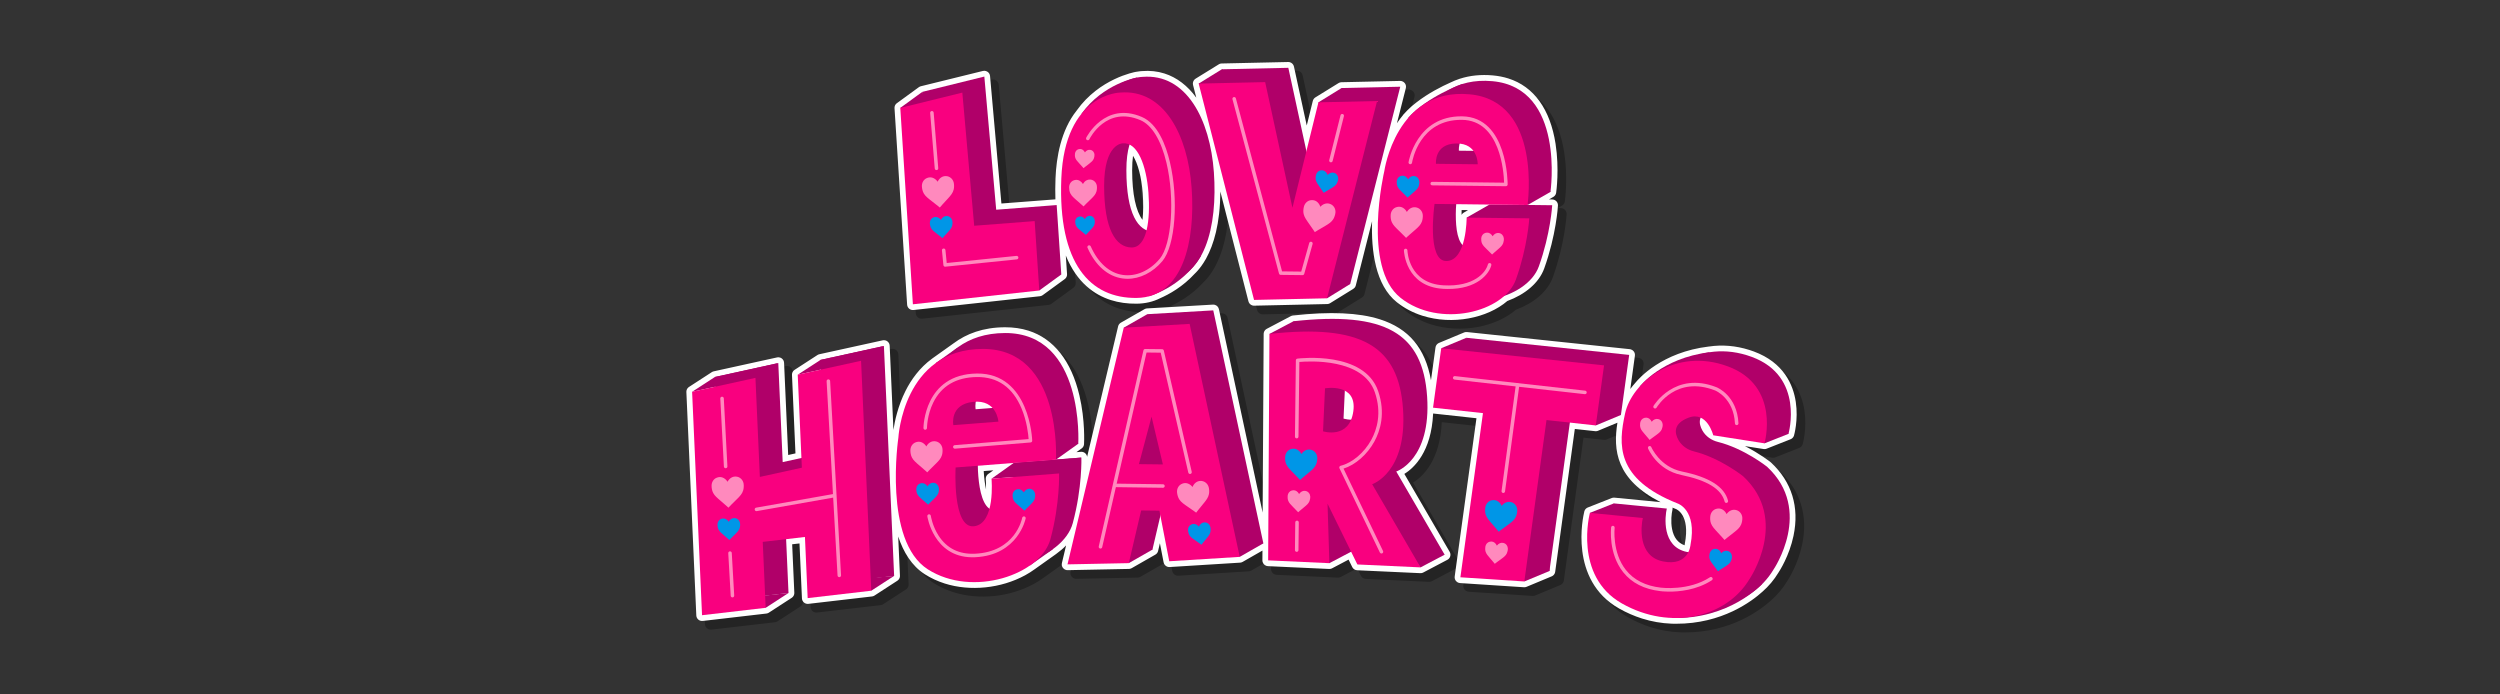 <svg viewBox="0 0 900 250" xmlns="http://www.w3.org/2000/svg">
  <rect x="0" y="0" width="900" height="250" fill="#333333" stroke="none"/>
  <defs>
    <style>
      .cls-1 {
        mix-blend-mode: multiply;
        opacity: .3;
      }

      .cls-2 {
        isolation: isolate;
      }

      .cls-3 {
        fill: #f9007f;
      }

      .cls-4 {
        fill: #ff89bd;
      }

      .cls-5 {
        fill: #fff;
      }

      .cls-6 {
        fill: #0096e7;
      }

      .cls-7 {
        fill: #b00069;
      }
    </style>
  </defs>
  <g class="cls-2">
    <g data-name="Layer 1" id="Layer_1">
      <g>
        <g class="cls-1">
          <path d="M325.221,41.41c-.025.089-.043.18-.056.271-.005.034-.008.068-.011.102-.007.083-.009.167-.006.251.001.021-.003.041-.002.062l4.536,70.699c.037.566.303,1.093.737,1.458.211.177.452.308.709.39.273.087.564.117.854.085l45.504-4.964c.041-.005.079-.018.12-.025.064-.011.128-.023.191-.04.074-.02.145-.045.216-.072.056-.022.111-.043.164-.07.072-.036.14-.077.207-.12.033-.021.069-.036.101-.059l7.922-5.771c.021-.015.039-.033.059-.049.023-.018.045-.037.067-.056.082-.07.159-.145.229-.226.006-.006.012-.012.017-.019.074-.089.138-.184.196-.283.014-.024.027-.049.041-.074.051-.096.097-.195.132-.299.003-.007.006-.014.009-.022.036-.11.06-.224.078-.339.004-.028.008-.057.011-.086.013-.114.019-.229.013-.346-0-.005-.001-.009-.002-.013-0-.003 0-.005 0-.008l-.444-6.668c3.956,9.799,10.386,14.18,16.235,16.037l.002 0c2.842.902,5.97,1.338,9.295,1.296,3.098-.039,5.914-.699,8.426-1.967,3.235-1.407,8.139-4.118,12.501-8.879.265-.258.527-.524.782-.801.938-1.02,2.022-2.426,3.093-4.307.036-.058.074-.114.11-.172.057-.093.105-.191.146-.29,2.576-4.725,4.998-12.279,5.033-23.978l10.122,39.548c.181.71.716,1.254,1.385,1.466.214.068.441.102.675.097l26.283-.584c.001-0.0.002-0.0.003-0.0.102-.002.203-.015.304-.032.023-.004.046-.008.069-.013.096-.02.192-.045.285-.079.012-.004.024-.01.036-.015.082-.031.161-.069.239-.11.021-.011.042-.022.063-.034.016-.009.033-.017.048-.026l8.338-5.151c.156-.097.296-.214.419-.345.02-.021.039-.044.058-.066.049-.057.095-.116.138-.178.016-.023.032-.044.047-.068.053-.084.101-.17.141-.261.008-.018.014-.037.022-.055.033-.078.06-.159.083-.241.004-.015.011-.028.015-.043l5.863-23.113c-.361,10.623,1.165,23.031,8.95,29.204,2.673,2.12,5.753,3.742,9.153,4.822,10.878,3.453,23.418.873,30.588-5.298,6.337-2.333,11.388-6.458,13.288-11.744,4.291-11.94,4.907-22.191,4.932-22.622.032-.566-.169-1.121-.557-1.536-.246-.263-.553-.455-.89-.562-.194-.062-.398-.095-.605-.097l-1.18-.014,1.561-.893c.003-.002.006-.004.009-.006.055-.031.103-.071.155-.107.049-.035.101-.066.146-.105.038-.032.07-.07.105-.105.051-.05.104-.098.149-.152.032-.039.058-.083.088-.124.04-.056.083-.111.117-.171.026-.046.046-.096.069-.144.029-.061.06-.122.083-.186.017-.048.029-.099.042-.149.019-.069.038-.139.051-.21.003-.016.009-.031.011-.047.05-.343,1.203-8.504-.213-17.611-1.941-12.481-7.815-20.617-16.988-23.529-1.747-.555-3.636-.925-5.613-1.102-4.25-.38-8.199.026-11.801,1.183-.037.011-.076.017-.113.03-.019.007-.058.021-.108.039-1.099.364-2.164.802-3.196,1.307-3.138,1.388-7.992,3.824-12.319,7.204-1.103.823-2.156,1.741-3.157,2.755-.054.053-.106.107-.16.16-.039.04-.078.079-.117.12-.401.405-.792.818-1.166,1.242-.081.092-.149.191-.211.293-.756.902-1.475,1.868-2.16,2.892l3.208-12.646c.16-.63.016-1.298-.389-1.806-.26-.327-.609-.563-.997-.687-.216-.068-.443-.102-.675-.097l-21.12.47c-.04.001-.078.009-.118.012-.046.004-.092.008-.139.015-.104.015-.206.039-.305.07-.029.009-.059.014-.087.024-.129.046-.252.105-.368.175-.01.005-.02.008-.03.014l-8.338,5.151c-.032.02-.059.045-.089.066-.054.037-.107.075-.157.117-.041.035-.078.072-.116.109-.044.043-.086.086-.126.133-.035.041-.067.084-.098.128-.035.049-.069.097-.1.149-.028.047-.052.095-.077.144-.026.053-.052.106-.073.162-.021.053-.038.107-.055.162-.01.034-.025.066-.034.101l-2.182,8.85-4.606-21.223c-.161-.744-.709-1.321-1.403-1.541-.213-.068-.441-.102-.675-.097l-23.921.532c-0.0 0-.001 0-.001 0l-.015 0c-.021 0-.042.004-.063.005-.053.003-.106.006-.159.012-.03.004-.06.011-.09.016-.045.008-.089.015-.133.026-.033.008-.064.018-.096.028-.041.012-.082.024-.122.038-.033.012-.065.026-.097.04-.038.016-.075.031-.112.05-.033.016-.064.034-.096.052-.026.015-.053.027-.078.043l-8.338,5.151c-.006.004-.01.009-.016.012-.108.068-.209.147-.303.235-.015.014-.03.028-.045.042-.071.07-.139.143-.2.223-.015.02-.028.042-.042.062-.013.018-.024.036-.036.054-.069.106-.129.216-.178.331-.008.018-.014.036-.021.054-.047.121-.084.244-.108.371-.001.005-.004.01-.005.016-.002.011-.001.022-.002.032-.022.131-.033.263-.029.397 0.0.009.002.018.002.027.005.13.023.259.053.388.002.01.003.02.006.029.001.004.001.008.002.012l1.165,4.55c-3.12-4.284-6.993-7.278-11.465-8.698-2.522-.801-5.223-1.092-8.028-.865-.255.009-1.004.053-2.082.254-.042.005-.084.007-.126.014-.534.093-13.184,2.417-21.359,13.934-.007.01-.011.02-.018.03-5.655,7.084-7.302,16.82-7.6,24.382-.106,2.675-.113,5.19-.036,7.561l-19.44,1.498-4.089-45.887c-.054-.604-.369-1.155-.863-1.507-.178-.128-.374-.225-.579-.29-.361-.115-.751-.13-1.127-.037l-22.335,5.507c-.01.003-.019.007-.029.01-.105.027-.207.062-.307.105-.018.008-.034.017-.052.025-.082.039-.162.083-.24.133-.021.014-.042.026-.063.04-.012.008-.025.015-.037.024l-7.922,5.771c-.076.055-.148.116-.215.18-.008.008-.015.017-.024.026-.068.068-.131.14-.188.216-.02.026-.037.052-.056.079-.045.065-.086.132-.123.202-.015.028-.03.055-.044.083-.046.095-.086.193-.116.295-.005.015-.007.031-.011.047ZM530.08,79.655c-.026.015-.049.033-.074.049-.023.015-.046.03-.069.046-.207.142-.384.319-.525.52-.014.021-.029.041-.042.062-.033.051-.063.104-.092.158-.002-.575.006-1.161.023-1.755l2.34.027-1.561.893ZM410.693,64.434c-.002-2.042.116-3.765.314-5.229,1.731,2.761,3.045,7.637,3.479,13.412.272,3.63.24,6.915-.062,9.642-2.391-3.091-3.72-9.296-3.731-17.824Z"></path>
          <path d="M648.788,195.978c2.168-10.299-.635-19.41-8.105-26.349-.037-.035-.077-.069-.117-.101-.215-.171-3.934-3.118-9.266-5.808l6.716,1.051c.006.001.011 0.0.017.001.093.014.186.017.28.018.028 0.0.057.005.086.005.12-.003.239-.017.358-.042.053-.011.103-.031.155-.046.063-.018.127-.032.189-.056l8.632-3.407c.001-0.0.002-.001.003-.002.124-.049.241-.112.352-.183.036-.023.068-.051.102-.076.073-.053.144-.108.209-.171.036-.034.068-.071.101-.108.057-.062.11-.127.159-.196.03-.042.058-.085.085-.129.043-.071.08-.145.114-.221.014-.031.034-.058.046-.09.008-.02.01-.04.017-.06.009-.024.021-.045.029-.069.017-.053,1.636-5.587.648-12.152-.914-6.073-4.278-14.149-15.122-18.14-.525-.193-1.059-.376-1.585-.543-4.862-1.543-9.798-1.945-14.521-1.236-.026.002-.052-.002-.079.001-16.908,2.035-25.175,11.483-26.425,13.03-.656.728-1.269,1.48-1.833,2.254l1.648-11.984c.077-.558-.076-1.123-.424-1.565-.26-.332-.612-.574-1.007-.699-.133-.042-.271-.071-.411-.086l-58.623-6.164c-.034-.004-.066.001-.099-.001-.087-.005-.173-.008-.261-.002-.054.004-.106.013-.159.02-.072.011-.143.023-.214.041-.059.015-.116.034-.173.055-.037.013-.074.02-.11.035l-9.048,3.767c-.034.014-.064.033-.097.049-.033.016-.065.031-.097.048-.093.051-.182.107-.265.17-.009.007-.019.013-.028.02-.092.073-.176.154-.254.241-.021.024-.041.049-.061.074-.057.07-.11.142-.157.219-.017.028-.035.054-.051.082-.057.102-.107.208-.147.32-.007.019-.011.038-.017.057-.032.1-.056.202-.073.307-.003.017-.01.033-.012.05l-1.624,11.811c-2.066-11.61-8.014-18.653-18.432-21.96-7.563-2.401-17.791-2.846-31.269-1.36-0.0 0-0.0 0-.001 0-.003 0-.006.001-.009.001-.101.011-.197.035-.293.06-.028.007-.056.009-.083.017-.126.038-.247.088-.361.148-.001.001-.002.001-.004.001l-8.657,4.563-.006.003-.007.004c-.098.051-.188.112-.275.177-.025.019-.048.039-.073.059-.066.054-.128.112-.186.173-.021.022-.042.043-.062.066-.073.083-.14.171-.199.264-.007.011-.011.022-.018.033-.051.084-.094.173-.132.264-.013.031-.025.063-.037.095-.03.083-.055.169-.075.256-.005.025-.013.048-.018.074-.018.098-.031.198-.035.3-.001.014.001.027.001.041-0.0.009-.003.017-.003.026l-.367,64.316-15.743-73.222c-.161-.748-.71-1.325-1.404-1.545-.236-.075-.489-.109-.748-.094l-23.725,1.366c-.025.001-.048.008-.072.01-.045.004-.09.012-.134.019-.085.014-.169.032-.251.056-.041.012-.081.023-.121.038-.095.034-.187.075-.275.123-.019.01-.04.015-.059.026l-8.508,4.865c-.007.004-.012.009-.019.013-.03.018-.058.039-.087.058-.058.038-.115.077-.168.12-.031.025-.059.052-.088.078-.047.043-.093.087-.136.133-.028.031-.054.062-.081.095-.039.048-.076.098-.11.149-.023.035-.046.069-.068.105-.034.057-.063.116-.091.176-.016.034-.033.066-.047.101-.038.093-.07.189-.093.287-.001.003-.002.006-.003.009l-0.0.002-0.0.001-11.16,46.969c-.007-.057-.015-.114-.028-.17-.009-.044-.023-.087-.035-.13-.013-.047-.022-.095-.039-.142-.017-.046-.038-.089-.057-.133-.008-.018-.015-.036-.023-.054-.053-.111-.116-.215-.186-.313-.013-.018-.026-.035-.039-.053-.075-.098-.157-.189-.247-.272-.005-.005-.009-.01-.014-.015-.008-.007-.018-.012-.027-.019-.1-.087-.207-.166-.322-.232-.011-.006-.022-.011-.032-.017-.12-.067-.246-.123-.377-.165-.125-.04-.255-.068-.387-.083-.133-.015-.267-.018-.402-.008l-1.631.127,1.868-1.331c.101-.071.195-.152.281-.239.086-.087.162-.181.23-.28.018-.026.031-.056.047-.083.046-.075.093-.15.129-.23.02-.043.032-.09.049-.135.026-.068.053-.136.071-.207.012-.046.017-.095.026-.142.014-.074.028-.148.034-.223.001-.011.004-.022.005-.034.02-.342.462-8.468-1.667-17.531-2.904-12.361-9.242-20.42-18.331-23.305-2.584-.82-5.421-1.233-8.43-1.226-7.997.018-13.995,2.395-18.483,5.748-.015.01-.032.018-.047.029l-7.696,5.478c-.009.007-.016.015-.026.022-4.564,3.327-7.596,7.663-9.581,11.615-2.76,5.495-3.899,10.936-4.36,14.079l-1.349-30.321c-.006-.14-.029-.279-.064-.417-.011-.044-.027-.086-.041-.129-.018-.057-.031-.115-.054-.171-.019-.045-.042-.087-.063-.13-.007-.014-.013-.029-.021-.043-.064-.121-.14-.233-.225-.337-.009-.011-.018-.023-.027-.034-.09-.106-.19-.2-.297-.285-.007-.005-.012-.013-.018-.018-.005-.004-.011-.006-.016-.01-.084-.064-.173-.12-.266-.17-.02-.011-.039-.02-.059-.03-.096-.048-.195-.091-.297-.123-.17-.054-.348-.086-.53-.095-.003-0-.006 0-.009 0-.087-.004-.174-.003-.263.005-.091.008-.182.021-.272.041l-22.803,5.009c-.249.055-.479.153-.683.285-.001.001-.002.001-.002.001l-8.211,5.328c-.002.001-.004.003-.006.004l-.005.003c-.021.013-.037.031-.057.044-.079.055-.157.112-.227.178-.04.038-.073.081-.11.121-.044.048-.09.093-.13.145-.037.049-.066.102-.098.153-.031.05-.066.097-.093.15-.028.053-.047.11-.069.165-.023.055-.049.108-.067.165-.021.068-.033.139-.047.209-.01.047-.024.092-.031.14-.016.122-.022.245-.016.369l1.256,28.234-2.626.577-1.476-33.179c-.006-.14-.029-.279-.064-.417-.011-.044-.027-.086-.041-.129-.018-.057-.031-.115-.054-.171-.019-.045-.042-.087-.063-.13-.007-.014-.013-.029-.021-.043-.064-.121-.14-.233-.225-.337-.009-.011-.018-.023-.027-.034-.09-.106-.19-.2-.297-.285-.007-.005-.012-.012-.018-.018-.005-.004-.011-.006-.016-.01-.084-.064-.173-.12-.266-.17-.02-.01-.039-.02-.059-.03-.096-.048-.195-.091-.297-.123-.17-.054-.348-.086-.53-.095-.003-0-.006 0-.009 0-.087-.004-.174-.003-.263.005-.091.008-.182.021-.272.041l-22.803,5.008c-.249.055-.479.153-.683.285-.001.001-.002.001-.002.001l-8.211,5.328c-.002.001-.004.003-.006.004l-.005.003c-.02.013-.036.029-.055.043-.08.056-.158.113-.229.179-.04.037-.073.08-.109.12-.044.048-.091.094-.131.146-.037.048-.065.101-.097.152-.032.05-.066.098-.093.15-.028.053-.047.11-.069.165-.023.055-.049.108-.067.165-.021.068-.033.139-.047.209-.01.047-.024.092-.031.14-.016.122-.022.245-.016.369l3.577,80.428c.026.577.29,1.116.729,1.491.213.181.458.316.719.399.277.088.574.118.869.084l22.907-2.664c.004-0.0.007-.002.011-.002.116-.014.23-.04.343-.074.022-.007.045-.013.066-.02.104-.035.206-.078.305-.13.022-.011.042-.024.063-.036.034-.02.069-.037.103-.059l8.222-5.335c.033-.022.061-.049.093-.072.045-.033.089-.066.132-.102.055-.047.104-.098.153-.15.034-.036.069-.071.1-.109.049-.06.091-.124.133-.189.024-.038.051-.073.073-.113.043-.078.078-.16.111-.243.012-.031.028-.059.039-.09.04-.115.069-.234.088-.354.005-.03.004-.061.007-.092.011-.094.017-.189.015-.285-0-.013.002-.024.002-.037l-.776-17.443,2.638-.307.88,19.778c.026.576.29,1.116.729,1.49.213.181.458.316.719.399.277.088.574.118.869.084l22.907-2.664c.002-0.0.004-.001.006-.001.119-.014.236-.041.352-.076.02-.006.039-.011.058-.017.105-.035.208-.079.309-.131.022-.012.043-.025.065-.037.034-.019.069-.037.102-.058l8.222-5.335c.034-.022.062-.049.094-.073.044-.033.088-.065.13-.101.055-.047.105-.098.154-.151.034-.036.068-.07.099-.108.05-.061.092-.125.135-.191.024-.037.05-.071.071-.109.046-.083.084-.17.118-.258.01-.025.023-.048.032-.074.04-.115.068-.233.087-.353.005-.035.005-.071.009-.106.01-.09.016-.18.014-.271-0-.015.003-.028.002-.043l-.627-14.094c1.884,5.639,4.882,10.588,9.563,13.579,2.195,1.402,4.609,2.526,7.175,3.341,9.184,2.916,20.288,1.778,28.98-2.969,1.2-.655,2.315-1.365,3.349-2.117l7.773-5.525c.016-.011.027-.025.042-.037,1.332-.95,2.521-1.975,3.561-3.057l-1.508,6.345c-.149.626.001,1.285.405,1.786.259.321.605.554.989.676.214.068.441.102.671.097l22.071-.446c.044-.001.086-.01.13-.014.048-.004.095-.008.143-.015.088-.013.172-.034.257-.058.037-.011.075-.018.111-.031.121-.042.239-.093.349-.156l0-0,8.503-4.863c.002-.001.003-.002.005-.003l0-0c.001-.001.002-.001.003-.002.099-.057.193-.122.281-.194.036-.029.066-.064.1-.095.05-.047.101-.091.146-.143.034-.039.063-.083.094-.124.038-.05.077-.098.11-.151.029-.047.051-.097.076-.145.027-.053.057-.104.08-.159.025-.06.041-.123.06-.185.014-.044.032-.086.043-.131l.65-2.771,1.339,6.883c.149.766.705,1.361,1.412,1.585.238.076.494.109.758.093l25.37-1.581c.014-.001.028-.006.042-.007.083-.007.163-.025.245-.042.062-.013.125-.021.186-.039.075-.023.146-.057.218-.088.063-.027.127-.049.186-.082.008-.005.018-.007.026-.011l7.141-4.084-.02,3.525c-.005.93.601,1.724,1.449,1.993.17.054.349.087.535.095l22.041,1.015c.042.002.083-.007.124-.007.077-.001.153-.004.229-.013.065-.008.128-.021.191-.036.072-.016.143-.034.213-.058.065-.022.127-.048.189-.077.039-.018.08-.027.118-.048l5.936-3.129,1.311,2.67c.253.516.704.896,1.237,1.065.171.054.35.087.533.095l22.744,1.048c.082.004.163 0.0.244-.005.01-.001.021 0.0.031-.001.122-.011.24-.035.357-.066.03-.008.059-.017.088-.026.114-.036.226-.079.332-.134.004-.002.009-.003.013-.005l.008-.004c0-0.0.001-.001.001-.001l8.66-4.566c.001-.001.002-.002.004-.002.083-.044.163-.093.24-.148.014-.01.025-.022.039-.032.061-.046.121-.094.177-.146.032-.031.06-.065.09-.097.033-.036.068-.07.099-.108.039-.049.073-.101.107-.153.017-.025.037-.048.052-.075.001-.001.001-.002.001-.003.038-.063.07-.129.101-.196.009-.018.02-.035.028-.054.023-.052.039-.107.057-.161.012-.034.026-.068.036-.102.011-.04.017-.082.026-.124.011-.05.024-.1.031-.151.005-.037.005-.074.008-.111.005-.057.011-.113.011-.17 0-.004.001-.009.001-.013-0-.035-.006-.069-.008-.104-.003-.055-.005-.11-.012-.164-.006-.043-.016-.084-.024-.126-.01-.05-.018-.099-.032-.148-.012-.044-.028-.086-.043-.128-.016-.045-.03-.091-.049-.136-.019-.045-.042-.087-.064-.13-.017-.034-.031-.069-.051-.102l-16.31-28.033c3.466-2.143,9.724-7.906,10.36-21.751l15.6,1.703-7.834,56.981c-.079.572.084,1.15.449,1.597.258.316.6.546.981.667.159.05.324.082.493.093l23.012,1.505c.034.002.066-.004.099-.003.073.001.146-0.0.219-.007.058-.005.114-.013.171-.022.066-.011.131-.026.196-.044.059-.016.116-.033.173-.055.026-.009.053-.014.078-.025l9.048-3.767c.043-.018.082-.042.123-.063.037-.018.074-.035.11-.056.085-.049.165-.103.242-.163.015-.012.032-.021.047-.034.09-.074.173-.156.249-.244.022-.025.041-.053.061-.08.051-.065.1-.133.143-.204.022-.036.042-.074.062-.111.038-.071.07-.145.099-.22.014-.036.029-.071.041-.109.037-.114.066-.23.083-.351 0-.001.001-.002.001-.003l7.069-51.419,7.327.8c.036.004.071-.001.106.001.086.005.171.008.257.003.056-.004.11-.013.166-.021.071-.01.14-.022.21-.04.059-.015.116-.034.173-.055.037-.013.076-.02.113-.036l6.989-2.91c-1.606,9.908-.473,20.469,15.534,28.603l-16.609-1.619c-.04-.004-.079 0-.119-.001-.065-.003-.13-.005-.195-.002-.059.003-.115.012-.173.02-.059.008-.117.015-.175.029-.063.014-.124.035-.186.055-.039.013-.079.02-.117.035l-8.632,3.407c-.016.006-.031.015-.047.022-.024.01-.047.022-.071.033-.078.037-.153.077-.225.123-.017.011-.035.02-.052.032-.085.057-.165.12-.24.189-.017.016-.033.032-.049.048-.061.06-.118.123-.172.189-.015.019-.031.037-.045.056-.061.082-.116.169-.165.259-.01.019-.019.04-.029.06-.04.081-.075.166-.105.253-.005.014-.012.026-.017.041-.001.004-.005.018-.01.037-.002.008-.005.015-.008.022-.006.02-.009.041-.014.062-.464,1.843-5.643,24.651,12.53,34.942,2.64,1.495,5.408,2.707,8.228,3.602,3.475,1.103,7.056,1.72,10.608,1.857.01.001.02.003.031.003.088.003.172.001.259.004.441.014.88.021,1.32.02,16.642.061,27.406-8.14,31.154-11.547,2.261-1.987,4.2-4.279,5.728-6.826.432-.646,3.927-6.027,5.461-13.318ZM357.252,172.705l3.476-.271-1.87,1.332c-.018.013-.032.028-.049.042-.033.025-.064.054-.096.081-.068.059-.132.12-.191.186-.015.016-.032.028-.046.045-.013.016-.022.034-.034.05-.058.073-.109.149-.157.228-.019.031-.039.061-.056.093-.058.11-.108.223-.145.341-.001.002-.002.004-.002.006-.038.12-.062.245-.077.37-.005.037-.004.074-.007.111-.006.09-.008.179-.002.269.001.021-.002.042-0.0.063.002.025.14,1.578.1,3.695-.418-1.927-.702-4.22-.841-6.641ZM606.289,186.299c.045.018.057.023.103.038.217.078,5.28,2.037,3.264,12.537-.013.069-.024.158-.03.227-.001.005-.013.13-.052.329-2.441-.892-3.922-2.821-4.516-5.892-.528-2.726-.163-5.595.136-6.86.064-.27.07-.545.026-.813.351.146.707.291,1.069.434Z"></path>
          <polygon points="442.98 28.061 466.916 27.529 476.733 72.766 486.092 34.808 507.212 34.338 489.196 105.358 462.914 105.943 442.98 28.061"></polygon>
          <polygon points="441.228 41.694 434.642 33.212 442.98 28.061 448.11 30.448 446.137 36.743 441.228 41.694"></polygon>
          <polygon points="480.484 47.91 477.754 39.959 486.092 34.808 489.716 39.429 486.167 46.111 480.484 47.91"></polygon>
          <polygon points="477.776 103.887 480.858 110.51 489.196 105.358 485.127 101.875 477.645 101.953 477.776 103.887"></polygon>
          <polygon points="434.642 33.212 458.578 32.68 468.395 77.917 477.754 39.959 498.874 39.49 480.858 110.51 454.576 111.094 434.642 33.212"></polygon>
          <path d="M412.449,31.031s-12.247,2.138-20.021,13.089l4.079-.163,17.226-10.236-1.284-2.69Z"></path>
          <path d="M416.677,109.777s11.794-3.082,18.811-14.534l-3.779.559-16.495,11.377,1.463,2.597Z"></path>
          <path d="M414.414,30.791s-20.0.251-21.212,30.971c-1.213,30.721,10.423,43.178,27.128,42.966,16.705-.212,21.152-20.367,19.79-39.568-1.362-19.201-10.034-35.673-25.707-34.369ZM418.413,86.562c-5.661-.126-9.78-6.594-9.799-22.126-.019-15.532,6.758-15.378,6.758-15.378,5.295-.441,8.466,8.018,9.197,17.755.731,9.737-.495,19.876-6.156,19.749Z"></path>
          <path d="M406.405,36.44s-20.0.251-21.212,30.971c-1.213,30.721,10.423,43.178,27.128,42.966,16.705-.212,21.152-20.367,19.79-39.568-1.362-19.201-10.034-35.673-25.707-34.369ZM410.403,92.21c-5.661-.126-9.78-6.594-9.799-22.126-.019-15.532,6.758-15.378,6.758-15.378,5.295-.441,8.466,8.018,9.197,17.755.731,9.737-.495,19.876-6.156,19.749Z"></path>
          <polygon points="558.188 63.085 561.282 72.213 553.028 76.933 547.026 61.374 558.188 63.085"></polygon>
          <path d="M539.366,76.739s.047,15.487-7.243,15.63c-7.289.142-4.314-20.548-4.314-20.548l33.474.392s5.449-37.514-20.941-39.873c-26.391-2.358-30.614,27.654-30.614,27.654,0,0-8.147,34.522,5.843,45.617,13.99,11.095,37.289,5.219,41.526-6.574,4.237-11.793,4.813-22.035,4.813-22.035l-22.544-.264ZM535.579,50.049c7.973-.134,7.77,7.493,7.77,7.493l-15.029-.176s-.713-7.182,7.26-7.317Z"></path>
          <polygon points="540.635 87.464 531.111 81.459 539.366 76.739 542.412 81.592 540.635 87.464"></polygon>
          <path d="M538.063,37.216l-8.752-3.775s-12.521,4.465-19.359,12.243l8.175,2.06,19.937-10.528Z"></path>
          <path d="M531.111,81.459s.047,15.487-7.243,15.63c-7.289.142-4.314-20.548-4.314-20.548l33.474.392s5.449-37.514-20.941-39.873c-26.391-2.358-30.614,27.654-30.614,27.654,0,0-8.147,34.522,5.843,45.617,13.99,11.095,37.289,5.219,41.526-6.574,4.237-11.793,4.813-22.035,4.813-22.035l-22.544-.264ZM527.324,54.769c7.973-.134,7.77,7.493,7.77,7.493l-15.029-.176s-.713-7.182,7.26-7.317Z"></path>
          <polygon points="335.144 36.193 357.48 30.686 361.751 78.618 383.521 76.941 385.185 101.928 339.681 106.892 335.144 36.193"></polygon>
          <polygon points="336.874 46.554 327.222 41.964 335.144 36.193 338.139 43.834 336.874 46.554"></polygon>
          <polygon points="372.799 100.71 377.263 107.699 385.185 101.928 379.936 98.944 372.799 100.71"></polygon>
          <polygon points="327.222 41.964 349.558 36.457 353.829 84.389 375.599 82.712 377.263 107.699 331.759 112.663 327.222 41.964"></polygon>
          <polygon points="589.624 130.885 531.001 124.721 528.06 146.115 546.034 148.077 537.908 207.176 560.921 208.681 568.91 150.575 586.65 152.511 589.624 130.885"></polygon>
          <polygon points="532.676 134.938 521.953 128.489 531.001 124.721 534.234 131.362 532.676 134.938"></polygon>
          <polygon points="572.665 151.691 577.602 156.279 586.65 152.511 583.484 147.966 572.665 151.691"></polygon>
          <polygon points="560.82 199.936 560.921 208.681 551.873 212.449 550.431 206.564 560.82 199.936"></polygon>
          <polygon points="580.576 134.653 521.953 128.489 519.012 149.882 536.986 151.844 528.86 210.943 551.873 212.449 559.862 154.342 577.602 156.279 580.576 134.653"></polygon>
          <path d="M523.189,202.805l-17.419-29.939s12.643-4.117,11.112-26.98c-1.532-22.863-15.031-30.769-48.095-27.122l-.465,81.514,22.041,1.015-.659-21.413,10.741,21.877,22.744,1.048ZM497.699,146.555c-1.413,10.274-10.908,7.252-10.908,7.252l.713-15.475s11.608-2.05,10.195,8.224Z"></path>
          <polygon points="478.528 203.133 481.692 205.864 490.362 201.293 479.732 194.847 478.528 203.133"></polygon>
          <polygon points="507.484 199.415 514.519 207.376 523.189 202.805 514.812 198.46 507.484 199.415"></polygon>
          <polygon points="466.967 127.644 460.116 123.334 468.786 118.764 473.425 120.07 466.967 127.644"></polygon>
          <path d="M514.519,207.376l-17.419-29.939s12.643-4.117,11.112-26.98c-1.532-22.863-15.031-30.769-48.095-27.122l-.465,81.514,22.041,1.015-.659-21.413,10.741,21.877,22.744,1.048ZM490.32,151.14c-1.413,10.274-10.908,7.252-10.908,7.252l.713-15.475s11.608-2.05,10.195,8.224Z"></path>
          <path d="M628.525,156.423l18.445,2.886 0.0 0c0-0,5.933-20.667-13.21-27.712-19.143-7.045-34.574,5.882-36.985,16.978-2.411,11.095-3.538,23.471,18.912,32.384,0,0,7.074,2.232,4.642,14.899,0,0-.558,7.876-9.931,5.96-9.14-1.869-7.895-12.798-7.229-15.619 0-0-0-0-0-0l-19.055-1.857-0-0c-0.0 0-6.023,22.678,11.541,32.625,17.565,9.947,37.685,4.997,45.916-8.786,0,0,14.587-21.338-2.304-37.028l-0-0c-0-0-8.232-6.581-17.723-8.948-2.323-.579-4.371-2.004-5.552-4.087-1.454-2.566-1.885-5.937,3.627-8.036,6.698-2.551,8.905,6.342,8.905,6.343 0.0 0.0 0.0 0.0 0.0 0Z"></path>
          <polygon points="580.686 194.749 575.482 187.749 584.114 184.342 586.976 189.772 580.686 194.749"></polygon>
          <path d="M626.487,209.157l11.037,4.131s-11.778,13.004-32.586,12.279l9.654-7.516,11.894-8.894Z"></path>
          <path d="M617.393,141.935l-24.023.416s7.804-10.328,25.171-12.419l-1.148,12.002Z"></path>
          <polygon points="643.83 152.779 646.97 159.31 638.338 162.717 634.283 159.158 636.185 155.631 643.83 152.779"></polygon>
          <path d="M619.893,159.831l18.445,2.886 0.0 0c0-0,5.933-20.667-13.21-27.712-19.143-7.045-34.574,5.882-36.985,16.978-2.411,11.095-3.538,23.471,18.912,32.384,0,0,7.074,2.232,4.642,14.899,0,0-.558,7.876-9.931,5.96-9.14-1.869-7.895-12.798-7.229-15.619 0-0-0-0-0-0l-19.055-1.857-0-0c-0.0 0-6.023,22.678,11.541,32.625,17.565,9.947,37.685,4.997,45.916-8.786,0,0,14.587-21.338-2.304-37.028l-0-0c-0-0-8.232-6.581-17.723-8.948-2.323-.579-4.371-2.004-5.552-4.087-1.454-2.566-1.885-5.937,3.627-8.036,6.698-2.551,8.905,6.342,8.905,6.343l0.0 0Z"></path>
          <path d="M439.895,114.853l-23.725,1.366-20.246,85.209,22.071-.446,4.447-18.962,6.572.077,3.543,18.21,25.371-1.581-18.033-83.872ZM421.64,165.344l3.544-17.036,5.081,17.137-8.626-.101Z"></path>
          <polygon points="415.625 192.891 417.996 200.982 409.488 205.847 406.498 200.53 415.625 192.891"></polygon>
          <polygon points="442.401 191.561 457.928 198.726 449.42 203.591 444.988 201.216 442.401 191.561"></polygon>
          <polygon points="420.189 123.813 416.17 116.219 407.662 121.084 417.352 125.54 420.189 123.813"></polygon>
          <path d="M431.387,119.719l-23.725,1.366-20.246,85.209,22.071-.446,4.447-18.962,6.572.077,3.543,18.21,25.371-1.581-18.033-83.872ZM413.132,170.209l4.543-17.083,4.083,17.184-8.626-.101Z"></path>
          <polygon points="386.369 152.09 391.295 162.872 383.264 168.593 377.619 162.167 386.369 152.09"></polygon>
          <path d="M368.094,169.738s1.514,16.263-6.331,17.115c-7.845.852-6.594-21.167-6.594-21.167l36.125-2.815s2.328-39.929-26.347-39.863c-28.675.066-30.39,31.998-30.39,31.998,0,0-5.52,37.046,10.612,47.352,16.132,10.306,40.695,1.888,44.148-10.908,3.453-12.796,3.105-23.609,3.105-23.609l-24.329,1.896ZM361.488,142.069c8.583-.91,9.085,7.121,9.085,7.121l-16.22,1.264s-1.448-7.475,7.135-8.385Z"></path>
          <polygon points="339.923 133.879 347.619 128.401 349.647 127.61 346.389 133.013 339.923 133.879"></polygon>
          <polygon points="379.893 197.1 382.094 200.867 373.826 206.744 372.354 200.819 375.942 197.769 379.893 197.1"></polygon>
          <polygon points="360.064 175.459 368.094 169.738 392.424 167.843 384.393 173.564 360.064 175.459"></polygon>
          <path d="M360.064,175.459s1.514,16.263-6.331,17.115c-7.845.852-6.594-21.167-6.594-21.167l36.125-2.815s2.328-39.929-26.347-39.863c-28.675.066-30.39,31.998-30.39,31.998,0,0-5.52,37.046,10.612,47.352,16.132,10.306,40.695,1.888,44.148-10.908,3.453-12.796,3.105-23.609,3.105-23.609l-24.329,1.896ZM353.458,147.789c8.583-.91,9.085,7.121,9.085,7.121l-16.22,1.264s-1.448-7.475,7.135-8.385Z"></path>
          <polygon points="298.522 132.672 300.011 166.152 284.887 169.474 283.301 133.819 260.498 138.827 264.076 219.259 286.983 216.595 285.927 192.861 301.121 191.094 302.1 213.103 325.007 210.44 321.325 127.664 298.522 132.672"></polygon>
          <polygon points="260.498 138.827 252.276 144.163 275.08 139.154 283.301 133.819 260.498 138.827"></polygon>
          <polygon points="290.301 138.007 298.522 132.672 321.325 127.664 313.104 132.999 290.301 138.007"></polygon>
          <polygon points="286.983 216.595 278.761 221.93 272.484 218.156 286.983 216.595"></polygon>
          <polygon points="325.007 210.44 316.785 215.775 313.599 211.482 325.007 210.44"></polygon>
          <polygon points="290.301 138.007 291.79 171.487 276.665 174.809 275.08 139.154 252.276 144.163 255.854 224.594 278.761 221.93 277.706 198.196 292.899 196.43 293.878 218.438 316.785 215.775 313.104 132.999 290.301 138.007"></polygon>
          <path d="M341.451,77.832c-.232-.191-.455-.383-.685-.564-.736-.58-1.473-1.158-2.212-1.734-.583-.454-1.174-.898-1.723-1.399-.425-.389-.815-.811-1.116-1.315-.248-.414-.42-.86-.532-1.332-.099-.416-.16-.837-.18-1.264-.06-1.296.599-2.467,1.713-2.963,1.192-.531,2.299-.324,3.305.536.231.198.43.43.609.681.011.015.022.03.039.053.014-.028.025-.05.036-.073.299-.607.707-1.112,1.263-1.476.485-.317,1.015-.473,1.588-.473.749-0,1.416.245,1.986.764.483.44.789.994.937,1.644.091.402.104.811.105,1.22.001.412-.041.819-.135,1.219-.142.601-.409,1.138-.751,1.637-.374.545-.808,1.036-1.25,1.519-.656.717-1.317,1.428-1.971,2.148-.336.37-.659.753-.988,1.13-.012.014-.024.027-.038.043Z"></path>
          <path d="M342.404,88.859c-.163-.135-.32-.27-.483-.397-.518-.409-1.037-.816-1.558-1.221-.411-.32-.827-.632-1.214-.986-.3-.274-.574-.571-.786-.926-.174-.291-.296-.606-.375-.938-.07-.293-.113-.59-.127-.89-.043-.913.422-1.737,1.206-2.087.84-.374,1.619-.228,2.328.378.163.139.303.303.429.479.008.011.015.021.028.037.01-.02.018-.035.026-.051.211-.428.498-.783.89-1.039.341-.223.715-.333,1.118-.333.528-0.0.997.172,1.399.538.34.31.556.7.66,1.158.064.283.074.571.074.859.001.29-.029.577-.095.858-.1.423-.288.802-.529,1.153-.263.384-.569.73-.88,1.07-.462.505-.928,1.006-1.388,1.513-.237.261-.464.53-.696.796-.008.01-.017.019-.027.03Z"></path>
          <path d="M265.356,185.884c-.222-.202-.436-.405-.657-.597-.706-.615-1.414-1.229-2.124-1.84-.56-.482-1.129-.955-1.652-1.482-.406-.409-.774-.85-1.05-1.368-.227-.425-.377-.879-.466-1.357-.078-.42-.119-.844-.118-1.271.003-1.297.719-2.434,1.856-2.876,1.217-.472,2.312-.211,3.275.698.221.209.408.45.574.71.01.016.02.031.037.055.015-.027.028-.049.04-.071.328-.592.761-1.076,1.334-1.412.5-.293,1.037-.423,1.609-.394.748.037,1.402.314,1.946.86.461.463.74,1.031.855,1.688.071.406.064.815.045,1.224-.019.412-.081.816-.195,1.211-.171.594-.465,1.117-.831,1.598-.4.526-.858.995-1.323,1.456-.69.684-1.386,1.362-2.074,2.048-.354.353-.695.72-1.042,1.08-.013.013-.025.026-.04.041Z"></path>
          <path d="M265.684,197.527c-.156-.143-.307-.285-.462-.421-.498-.434-.996-.866-1.496-1.296-.395-.34-.795-.672-1.164-1.044-.286-.288-.545-.599-.74-.964-.16-.3-.266-.619-.328-.956-.055-.296-.084-.594-.083-.895.002-.914.507-1.715,1.307-2.025.857-.333,1.629-.148,2.307.491.156.147.288.317.405.5.007.011.014.022.026.039.011-.019.019-.034.028-.05.231-.417.536-.758.94-.994.352-.206.73-.298,1.133-.278.527.026.988.221,1.371.606.324.326.521.726.602,1.189.05.286.045.574.032.862-.014.29-.057.575-.137.853-.121.418-.327.786-.585,1.125-.282.371-.604.701-.932,1.026-.486.482-.976.959-1.461,1.443-.249.249-.49.507-.734.761-.009.009-.018.018-.028.029Z"></path>
          <path d="M336.926,173.165c-.222-.202-.436-.405-.657-.597-.706-.615-1.414-1.229-2.124-1.84-.56-.482-1.129-.955-1.652-1.482-.406-.409-.774-.85-1.05-1.368-.227-.425-.377-.879-.466-1.357-.078-.42-.119-.844-.118-1.271.003-1.297.719-2.434,1.856-2.876,1.217-.472,2.312-.211,3.275.698.221.209.408.45.574.71.01.016.02.031.037.055.015-.027.028-.049.04-.071.328-.592.761-1.076,1.334-1.412.5-.293,1.037-.423,1.609-.394.748.037,1.402.314,1.946.86.461.463.74,1.031.855,1.688.071.406.064.815.045,1.224-.019.412-.081.816-.195,1.211-.171.594-.465,1.117-.831,1.598-.4.526-.858.995-1.323,1.456-.69.684-1.386,1.362-2.074,2.048-.354.353-.695.72-1.042,1.08-.013.013-.025.026-.04.041Z"></path>
          <path d="M337.254,184.808c-.156-.143-.307-.285-.462-.421-.498-.434-.996-.866-1.496-1.296-.395-.34-.795-.672-1.164-1.044-.286-.288-.545-.599-.74-.964-.16-.3-.266-.619-.328-.956-.055-.296-.084-.594-.083-.895.002-.914.507-1.715,1.307-2.025.857-.333,1.629-.148,2.307.491.156.147.288.317.405.5.007.011.014.022.026.039.011-.019.019-.034.028-.05.231-.417.536-.758.94-.994.352-.206.73-.298,1.133-.278.527.026.988.221,1.371.606.324.326.521.726.602,1.189.05.286.045.574.032.862-.014.29-.057.575-.137.853-.121.418-.327.786-.585,1.125-.282.371-.604.701-.932,1.026-.486.482-.976.959-1.461,1.443-.249.249-.49.507-.734.761-.009.009-.018.018-.028.029Z"></path>
          <path d="M433.736,187.681c-.242-.178-.476-.356-.716-.524-.768-.537-1.536-1.073-2.307-1.605-.608-.42-1.224-.83-1.8-1.299-.447-.364-.859-.764-1.189-1.25-.271-.399-.468-.835-.607-1.3-.122-.409-.207-.827-.252-1.251-.134-1.29.458-2.497,1.542-3.056,1.16-.598,2.277-.454,3.331.347.242.184.454.405.646.645.012.014.024.028.042.051.012-.029.022-.052.032-.075.264-.623.643-1.15,1.177-1.545.466-.344.986-.53,1.558-.562.748-.043,1.428.164,2.026.65.507.412.845.947,1.029,1.588.114.396.15.803.175,1.212.024.411.006.82-.066,1.224-.108.608-.344,1.16-.657,1.677-.342.566-.747,1.08-1.161,1.588-.614.753-1.234,1.501-1.845,2.256-.314.388-.615.789-.922,1.184-.011.014-.022.029-.036.045Z"></path>
          <path d="M435.646,199.228c-.171-.125-.335-.251-.504-.369-.541-.378-1.082-.756-1.625-1.131-.428-.296-.862-.584-1.268-.915-.315-.256-.605-.538-.838-.88-.191-.281-.33-.588-.428-.916-.086-.288-.146-.582-.177-.881-.094-.909.322-1.759,1.086-2.152.817-.421,1.604-.32,2.346.245.171.13.32.285.455.454.008.01.017.02.03.036.009-.02.016-.036.023-.053.186-.439.453-.81.829-1.088.328-.242.695-.373,1.098-.396.527-.03,1.006.115,1.427.458.357.29.595.667.725,1.119.08.279.106.566.123.854.017.29.004.577-.046.862-.076.428-.242.817-.463,1.181-.241.398-.526.761-.818,1.118-.433.53-.869,1.057-1.3,1.589-.221.274-.433.556-.649.834-.008.01-.016.02-.025.032Z"></path>
          <path d="M471.132,175.909c-.204-.221-.399-.441-.602-.652-.65-.675-1.301-1.348-1.955-2.019-.516-.529-1.041-1.05-1.516-1.621-.368-.443-.696-.915-.927-1.455-.189-.444-.299-.909-.346-1.392-.041-.425-.045-.851-.006-1.276.117-1.292.929-2.362,2.101-2.702,1.254-.364,2.322-.008,3.202.981.202.227.367.484.51.757.009.016.018.032.032.058.018-.026.032-.046.046-.067.379-.561.852-1.005,1.452-1.29.523-.248,1.07-.33,1.637-.252.742.102,1.37.435,1.863,1.027.418.502.647,1.092.704,1.756.036.41-.007.817-.062,1.223-.055.408-.152.806-.3,1.189-.223.576-.561,1.072-.967,1.519-.445.489-.941.917-1.445,1.335-.748.621-1.5,1.235-2.245,1.859-.383.321-.755.656-1.132.985-.014.012-.028.024-.044.037Z"></path>
          <path d="M470.441,187.536c-.143-.156-.281-.311-.424-.459-.458-.475-.917-.95-1.377-1.422-.364-.373-.733-.739-1.068-1.142-.259-.312-.491-.644-.653-1.025-.133-.312-.21-.64-.244-.981-.029-.299-.031-.6-.004-.899.082-.91.655-1.664,1.48-1.903.883-.256,1.635-.005,2.255.691.142.16.259.341.359.533.006.011.012.023.022.041.012-.018.022-.033.032-.047.267-.395.6-.708,1.023-.908.369-.175.754-.233,1.153-.178.523.072.965.307,1.312.723.295.353.455.769.496,1.237.025.289-.005.576-.044.861-.039.288-.107.567-.211.837-.157.406-.395.755-.681,1.07-.313.345-.663.646-1.018.94-.527.437-1.056.87-1.581,1.31-.27.226-.532.462-.798.694-.01.008-.019.017-.031.026Z"></path>
          <path d="M542.646,194.528c-.189-.233-.37-.465-.56-.688-.607-.714-1.215-1.426-1.826-2.136-.482-.56-.974-1.112-1.413-1.712-.34-.465-.638-.956-.835-1.51-.161-.454-.242-.926-.259-1.411-.015-.427.008-.852.073-1.274.196-1.282,1.074-2.3,2.264-2.567,1.274-.286,2.318.136,3.135,1.178.188.24.337.506.462.787.008.017.016.033.028.06.019-.025.035-.044.05-.064.413-.536.913-.951,1.53-1.197.538-.215,1.088-.263,1.65-.15.734.148,1.34.519,1.796,1.141.387.526.578,1.13.594,1.797.01.412-.058.815-.137,1.217-.08.404-.202.795-.373,1.168-.258.561-.626,1.035-1.06,1.456-.474.461-.996.857-1.525,1.243-.785.573-1.573,1.14-2.356,1.717-.402.296-.795.608-1.191.913-.014.011-.029.022-.046.035Z"></path>
          <path d="M541.236,206.091c-.133-.164-.261-.328-.395-.485-.427-.503-.856-1.005-1.286-1.504-.34-.395-.686-.783-.995-1.206-.24-.327-.45-.673-.588-1.063-.114-.32-.17-.652-.182-.994-.011-.301.006-.6.051-.898.138-.903.756-1.62,1.595-1.808.897-.201,1.633.096,2.208.83.132.169.237.356.326.554.005.012.011.023.02.042.014-.017.024-.031.035-.045.291-.378.643-.67,1.077-.843.379-.151.767-.186,1.162-.106.517.104.944.366,1.265.803.272.371.407.796.418,1.265.007.29-.041.574-.097.857-.057.285-.142.56-.263.823-.182.395-.441.729-.746,1.026-.334.324-.702.603-1.074.875-.553.404-1.108.803-1.659,1.209-.283.209-.56.428-.839.643-.01.008-.02.015-.032.024Z"></path>
          <path d="M623.939,197.503c-.197-.227-.386-.452-.583-.669-.631-.693-1.263-1.384-1.898-2.073-.501-.544-1.011-1.078-1.47-1.663-.356-.453-.671-.934-.886-1.48-.177-.449-.273-.917-.307-1.402-.029-.426-.021-.852.03-1.276.153-1.288.995-2.335,2.175-2.642,1.263-.329,2.321.057,3.173,1.071.196.233.354.494.489.771.008.017.017.033.03.059.018-.025.033-.045.048-.066.394-.55.88-.981,1.488-1.249.53-.233,1.079-.3,1.644-.206.739.123,1.357.474,1.834,1.079.404.513.616,1.11.655,1.775.024.411-.03.817-.096,1.221-.067.407-.174.801-.333,1.18-.239.57-.59,1.056-1.009,1.491-.458.476-.967.89-1.482,1.294-.765.6-1.534,1.193-2.296,1.796-.392.31-.773.635-1.16.953-.014.012-.028.023-.045.036Z"></path>
          <path d="M621.578,208.769c-.123-.173-.239-.344-.363-.509-.394-.529-.79-1.057-1.187-1.584-.314-.416-.634-.826-.916-1.267-.218-.342-.406-.701-.519-1.099-.093-.327-.128-.662-.118-1.004.009-.301.044-.599.109-.892.196-.893.859-1.568,1.707-1.702.908-.143,1.623.2,2.15.97.121.177.214.371.289.574.005.012.01.024.017.043.015-.016.026-.03.038-.043.314-.358.684-.627,1.129-.772.388-.127.777-.136,1.167-.031.509.137.918.426,1.211.883.248.388.355.82.336,1.29-.012.29-.077.57-.152.849-.075.28-.178.549-.315.804-.207.383-.487.699-.811.976-.354.302-.739.557-1.128.805-.577.368-1.158.73-1.734,1.1-.296.19-.586.391-.879.588-.011.007-.021.014-.034.022Z"></path>
          <path d="M596.982,161.497c-.133-.164-.261-.328-.395-.485-.427-.503-.856-1.005-1.286-1.504-.34-.395-.686-.783-.995-1.206-.24-.327-.45-.673-.588-1.063-.114-.32-.17-.652-.182-.994-.011-.301.006-.6.051-.898.138-.903.756-1.62,1.595-1.808.897-.201,1.633.096,2.208.83.132.169.237.356.326.554.005.012.011.023.02.042.014-.017.024-.031.035-.045.291-.378.643-.67,1.077-.843.379-.151.767-.186,1.162-.106.517.104.944.366,1.265.803.272.371.407.796.418,1.265.007.29-.041.574-.097.857-.057.285-.142.56-.263.823-.182.395-.441.729-.746,1.026-.334.324-.702.603-1.074.875-.553.404-1.108.803-1.659,1.209-.283.209-.56.428-.839.643-.01.008-.02.015-.032.024Z"></path>
          <path d="M371.912,186.974c-.156-.143-.307-.285-.462-.421-.498-.434-.996-.866-1.496-1.296-.395-.34-.795-.672-1.164-1.044-.286-.288-.545-.599-.74-.964-.16-.3-.266-.619-.328-.956-.055-.296-.084-.594-.083-.895.002-.914.507-1.715,1.307-2.025.857-.333,1.629-.148,2.307.491.156.147.288.317.405.5.007.011.014.022.026.039.011-.019.019-.034.028-.05.231-.417.536-.758.94-.994.352-.206.73-.298,1.133-.278.527.026.988.221,1.371.606.324.326.521.726.602,1.189.05.286.045.574.032.862-.014.29-.057.575-.137.853-.121.418-.327.786-.585,1.125-.282.371-.604.701-.932,1.026-.486.482-.976.959-1.461,1.443-.249.249-.49.507-.734.761-.009.009-.018.018-.028.029Z"></path>
          <path d="M476.453,86.686c-.165-.251-.322-.5-.489-.741-.533-.771-1.067-1.54-1.604-2.307-.424-.606-.858-1.204-1.235-1.844-.292-.496-.54-1.015-.68-1.585-.115-.468-.148-.945-.117-1.43.028-.426.093-.847.199-1.261.323-1.256,1.298-2.182,2.509-2.329,1.296-.157,2.293.366,3.002,1.484.163.257.285.537.381.829.006.017.012.035.022.062.022-.023.039-.041.056-.059.464-.493,1.003-.855,1.641-1.039.556-.16,1.109-.154,1.657.015.716.22,1.282.65,1.674,1.314.332.562.462,1.182.412,1.847-.031.411-.139.805-.258,1.197-.12.394-.28.771-.488,1.125-.313.533-.726.967-1.199,1.343-.518.411-1.077.753-1.641,1.085-.838.492-1.679.978-2.515,1.473-.43.255-.851.526-1.276.789-.015.01-.031.019-.049.03Z"></path>
          <path d="M479.648,72.533c-.116-.177-.227-.352-.344-.522-.375-.543-.752-1.085-1.13-1.625-.299-.427-.605-.848-.87-1.299-.206-.35-.38-.715-.479-1.117-.081-.33-.105-.666-.082-1.007.019-.3.066-.597.141-.888.228-.885.914-1.537,1.767-1.64.913-.111,1.615.258,2.114,1.045.115.181.2.378.269.584.004.012.009.024.016.044.015-.016.027-.029.039-.041.327-.347.706-.602,1.156-.732.392-.113.781-.108,1.167.01.504.155.903.458,1.179.925.234.396.326.833.29,1.301-.022.289-.098.567-.182.843-.085.278-.197.543-.343.792-.22.375-.511.681-.845.946-.365.29-.758.53-1.156.764-.59.347-1.183.689-1.772,1.038-.303.18-.6.37-.899.556-.011.007-.022.013-.035.021Z"></path>
          <path d="M509.305,88.753c-.209-.216-.408-.432-.616-.639-.665-.66-1.331-1.318-2-1.974-.528-.518-1.065-1.026-1.553-1.586-.378-.434-.717-.899-.96-1.434-.199-.439-.319-.902-.377-1.384-.051-.424-.064-.85-.035-1.276.087-1.294.876-2.383,2.039-2.749,1.245-.392,2.321-.06,3.223.909.207.223.378.476.527.745.009.016.018.032.033.057.017-.026.031-.047.044-.068.366-.569.829-1.024,1.423-1.322.518-.26,1.062-.354,1.631-.289.744.085,1.379.404,1.886.985.43.492.671,1.077.744,1.74.045.409.012.817-.034,1.224-.046.41-.134.809-.273,1.195-.21.581-.536,1.084-.933,1.541-.434.499-.92.938-1.414,1.367-.733.638-1.471,1.269-2.202,1.91-.376.329-.74.673-1.11,1.01-.013.012-.027.024-.043.038Z"></path>
          <path d="M509.85,74.254c-.147-.152-.288-.304-.434-.45-.468-.465-.938-.929-1.409-1.39-.372-.365-.75-.722-1.094-1.117-.266-.306-.505-.633-.676-1.01-.14-.309-.225-.635-.266-.975-.036-.299-.045-.599-.025-.899.062-.912.617-1.678,1.436-1.936.877-.276,1.635-.042,2.27.64.146.157.266.335.371.525.006.011.013.022.023.04.012-.018.022-.033.031-.048.258-.401.584-.722,1.002-.931.365-.183.748-.25,1.149-.204.524.06.971.285,1.328.694.303.346.473.759.524,1.226.032.288.008.576-.024.862-.032.288-.094.57-.192.842-.148.409-.378.764-.657,1.085-.305.352-.648.66-.996.963-.516.449-1.036.894-1.551,1.345-.265.232-.521.474-.782.711-.009.009-.019.017-.03.027Z"></path>
          <path d="M540.267,94.751c-.147-.152-.288-.304-.434-.45-.468-.465-.938-.929-1.409-1.39-.372-.365-.75-.722-1.094-1.117-.266-.306-.505-.633-.676-1.01-.14-.309-.225-.635-.266-.975-.036-.299-.045-.599-.025-.899.062-.912.617-1.678,1.436-1.936.877-.276,1.635-.042,2.27.64.146.157.266.335.371.525.006.011.013.022.023.04.012-.018.022-.033.031-.048.258-.401.584-.722,1.002-.931.365-.183.748-.25,1.149-.204.524.06.971.285,1.328.694.303.346.473.759.524,1.226.032.288.008.576-.024.862-.032.288-.094.57-.192.842-.148.409-.378.764-.657,1.085-.305.352-.648.66-.996.963-.516.449-1.036.894-1.551,1.345-.265.232-.521.474-.782.711-.009.009-.019.017-.03.027Z"></path>
          <path d="M393.187,77.438c-.191-.177-.374-.354-.564-.522-.607-.539-1.215-1.076-1.825-1.61-.481-.422-.97-.835-1.419-1.297-.348-.357-.663-.742-.899-1.193-.193-.37-.319-.764-.393-1.178-.065-.364-.096-.732-.092-1.101.013-1.123.642-2.102,1.63-2.475,1.057-.399,2.004-.164,2.83.63.19.183.35.393.492.619.008.014.017.027.031.048.013-.023.024-.042.035-.061.289-.51.667-.926,1.166-1.212.435-.249.901-.358,1.396-.329.647.038,1.212.283,1.678.76.395.405.632.899.727,1.468.059.352.049.706.03,1.06-.02.356-.077.706-.178,1.047-.153.513-.411.963-.732,1.377-.351.452-.75.855-1.157,1.25-.603.587-1.211,1.168-1.812,1.757-.309.303-.608.617-.911.927-.011.011-.022.022-.035.035Z"></path>
          <path d="M394.036,87.698c-.139-.119-.273-.239-.411-.352-.442-.362-.884-.724-1.328-1.083-.35-.284-.705-.561-1.034-.874-.255-.242-.487-.504-.665-.815-.146-.255-.246-.529-.309-.819-.055-.255-.088-.512-.095-.773-.022-.791.394-1.497,1.08-1.787.733-.31,1.406-.17,2.009.366.139.123.257.267.363.422.006.009.013.018.023.033.009-.017.016-.03.023-.044.189-.367.444-.67.788-.885.299-.187.624-.276.974-.27.457.009.861.166,1.202.489.289.274.47.615.552,1.014.051.246.054.495.05.745-.004.251-.035.499-.097.742-.094.365-.263.689-.478.989-.234.328-.505.622-.78.912-.408.429-.82.855-1.227,1.286-.209.222-.411.451-.616.677-.007.008-.015.016-.024.026Z"></path>
          <path d="M393.188,63.657c-.119-.139-.234-.277-.353-.41-.382-.425-.765-.849-1.149-1.271-.304-.333-.613-.662-.89-1.02-.215-.278-.405-.572-.534-.906-.106-.274-.163-.56-.182-.856-.016-.26-.009-.52.023-.778.098-.785.616-1.42,1.337-1.603.772-.196,1.415.044,1.931.665.119.143.214.303.295.472.005.01.01.02.018.036.011-.015.02-.028.029-.04.243-.334.54-.595.912-.756.324-.14.659-.179,1.003-.119.45.078.826.294,1.114.665.245.314.371.679.392,1.085.013.251-.021.498-.063.744-.042.248-.109.488-.208.718-.148.347-.364.641-.621.906-.281.289-.593.539-.909.783-.469.363-.94.722-1.407,1.086-.24.188-.474.384-.711.576-.009.007-.017.014-.027.022Z"></path>
          <path d="M340.25,64.357c-.323-.004-.596-.253-.623-.582l-1.649-20.001c-.029-.349.231-.655.58-.683.345-.022.655.231.683.58l1.649,20.001c.029.349-.231.655-.58.683-.02.002-.04.002-.06.002Z"></path>
          <path d="M343.366,99.135c-.143-.002-.282-.052-.393-.143-.131-.106-.213-.26-.23-.428l-.525-5.287c-.035-.348.219-.658.568-.693.351-.033.658.22.693.568l.463,4.655,25.102-2.568c.351-.033.66.218.695.566.035.348-.218.66-.566.695l-25.735,2.633c-.024.002-.048.003-.072.003Z"></path>
          <path d="M408.89,103.486c-.568-.007-1.136-.05-1.7-.13-5.276-.749-9.736-4.668-12.56-11.034-.142-.32.002-.694.322-.836.319-.141.694.002.836.322,2.64,5.952,6.752,9.607,11.58,10.293,4.671.66,9.625-1.503,13.241-5.799,4.347-5.165,5.507-21.65,2.433-34.586-1.932-8.13-5.253-13.574-9.349-15.329-12.245-5.24-18.152,6.37-18.398,6.867-.155.314-.534.443-.848.288-.314-.154-.443-.534-.289-.847.065-.132,6.671-13.194,20.033-7.472,5.735,2.456,8.649,10.165,10.083,16.201,3.207,13.497,1.948,30.177-2.697,35.695-3.468,4.12-8.108,6.42-12.689,6.367Z"></path>
          <path d="M472.029,102.166l-7.863-.092c-.284-.003-.532-.196-.605-.47l-16.754-62.754c-.09-.338.111-.685.449-.776.338-.087.685.11.776.449l16.63,62.29,6.896.081,2.882-10.295c.094-.337.443-.537.781-.439.337.094.533.444.439.781l-3.013,10.763c-.077.276-.331.466-.617.462Z"></path>
          <path d="M482.246,61.558c-.049-.001-.098-.006-.147-.019-.34-.086-.546-.43-.46-.769l4.063-16.15c.085-.34.431-.546.769-.46.34.086.546.43.46.769l-4.063,16.15c-.073.29-.335.482-.622.479Z"></path>
          <path d="M545.229,70.158l-26.522-.31c-.35-.004-.63-.291-.626-.641s.291-.63.641-.626l25.871.303c-.109-3.714-1.351-22.458-15.164-22.619-15.328-.179-17.88,14.807-17.981,15.445-.055.345-.376.579-.725.527-.346-.055-.581-.379-.527-.724.026-.167,2.812-16.707,19.248-16.515,16.52.193,16.429,24.291,16.426,24.535-.004.35-.291.63-.641.626Z"></path>
          <path d="M524.137,107.15c-.466-.005-.943-.022-1.434-.049-13.679-.766-14.173-13.673-14.176-13.803-.009-.349.267-.64.616-.649.34-.01.641.266.651.616.014.484.482,11.872,12.98,12.571,11.004.618,15.272-4.665,15.993-7.542.085-.34.428-.546.769-.461.34.085.546.429.461.769-.776,3.096-5.087,8.675-15.859,8.549Z"></path>
          <path d="M264.345,171.684c-.331-.004-.607-.265-.625-.6l-1.298-24.487c-.019-.35.25-.648.599-.666.344-.013.648.25.666.599l1.298,24.487c.019.35-.25.648-.599.666-.014.001-.028.001-.041.001Z"></path>
          <path d="M266.794,218.191c-.33-.004-.605-.263-.625-.597l-.877-15.327c-.02-.349.247-.649.597-.669.356-.02.648.247.669.597l.877,15.327c.02.349-.247.649-.597.669-.015.001-.029.001-.044.001Z"></path>
          <path d="M275.432,187.131c-.298-.003-.562-.218-.616-.523-.061-.344.169-.673.514-.734l28.051-4.954c.342-.059.673.169.734.514.061.344-.169.673-.514.734l-28.051,4.954c-.04.007-.079.01-.118.01Z"></path>
          <path d="M305.26,210.895c-.33-.004-.606-.263-.625-.598l-3.935-69.94c-.02-.35.248-.649.597-.668.353-.018.649.248.668.597l3.935,69.94c.02.35-.248.649-.597.668-.015.001-.029.001-.044.001Z"></path>
          <path d="M346.852,164.639c-.323-.004-.596-.253-.623-.582-.028-.349.231-.655.58-.683l26.613-2.184c-.113-1.638-.597-6.392-2.565-11.063-3.188-7.569-8.575-11.347-16.028-11.274-7.466.088-12.758,3.176-15.729,9.177-2.243,4.53-2.264,9.115-2.265,9.161 0.0.35-.283.634-.633.635-.37.026-.634-.282-.635-.632-0-.194.174-19.381,19.246-19.607,19.053-.202,19.902,23.926,19.908,24.17.008.336-.247.62-.581.647l-27.227,2.234c-.02.002-.04.002-.06.002Z"></path>
          <path d="M352.98,203.741c-13.785-.161-15.996-14.605-16.017-14.755-.049-.346.191-.666.538-.716.344-.047.667.192.716.538.005.036.545,3.655,2.789,7.129,2.965,4.591,7.376,6.784,13.113,6.517,14.45-.671,16.897-12.426,16.994-12.925.067-.344.406-.568.742-.502.343.066.568.397.502.741-.025.132-2.71,13.234-18.18,13.952-.409.019-.809.026-1.199.021Z"></path>
          <path d="M399.279,200.61c-.044-.001-.089-.005-.134-.016-.341-.078-.555-.417-.477-.759l16.084-70.587c.066-.291.327-.496.625-.493l6.103.071c.293.003.545.206.61.491l10.053,43.662c.078.341-.135.681-.476.759-.342.079-.681-.135-.76-.475l-9.94-43.177-5.093-.06-15.97,70.088c-.068.296-.333.496-.625.493Z"></path>
          <path d="M421.777,178.72l-.001-0-17.339-.232c-.35-.005-.63-.292-.625-.642s.292-.629.641-.625l.001 0,17.339.232c.35.005.63.292.625.642s-.292.629-.641.625Z"></path>
          <path d="M469.924,201.789c-.35-.004-.63-.291-.626-.641l.117-9.975c.004-.35.291-.63.641-.626s.63.291.626.641l-.117,9.975c-.004.35-.291.63-.641.626Z"></path>
          <path d="M500.438,202.391c-.233-.003-.457-.135-.564-.359l-14.555-30.346c-.082-.172-.083-.372-.002-.545s.237-.299.422-.345c4.178-1.024,8.519-4.697,11.058-9.356,2.003-3.674,3.846-9.63,1.255-17.137-4.251-12.313-23.637-11.19-27.163-10.88l-.315,26.894c-.004.35-.291.63-.641.626s-.63-.291-.626-.641l.321-27.461c.004-.317.241-.583.556-.621.981-.122,24.074-2.791,29.066,11.669,2.742,7.944.784,14.259-1.34,18.157-2.554,4.685-6.853,8.44-11.122,9.773l14.228,29.664c.151.315.018.694-.297.845-.091.043-.187.063-.281.062Z"></path>
          <path d="M573.7,145.022c-.021-0-.043-.001-.064-.004l-46.887-5.243c-.348-.039-.598-.352-.559-.7.039-.348.356-.603.7-.559l46.887,5.243c.348.039.598.352.559.7-.036.326-.315.567-.636.563Z"></path>
          <path d="M544.294,180.593c-.026-0-.052-.002-.078-.006-.347-.047-.59-.365-.543-.712l5.142-38.203c.047-.347.369-.595.712-.543.347.047.59.365.543.712l-5.142,38.203c-.043.321-.319.553-.634.549Z"></path>
          <path d="M628.323,156.166c-.333-.004-.609-.266-.625-.602-.449-9.118-7.019-11.828-7.085-11.854-14.023-5.533-20.843,5.686-21.127,6.166-.178.301-.566.401-.867.224-.301-.178-.402-.565-.225-.866.074-.127,7.638-12.638,22.685-6.703.303.12,7.396,3.047,7.884,12.97.017.35-.252.647-.601.664-.013.001-.026.001-.039.001Z"></path>
          <path d="M624.592,184.174c-.28-.003-.534-.193-.606-.478-1.148-4.518-6.249-7.652-15.593-9.583-8.66-1.789-11.839-9.234-11.97-9.55-.134-.323.02-.693.342-.827.323-.134.693.019.828.341.029.072,3.07,7.146,11.056,8.795,9.867,2.039,15.286,5.477,16.565,10.511.087.339-.119.684-.458.77-.055.014-.11.021-.164.02Z"></path>
          <path d="M603.732,216.105c-1.638-.019-2.696-.153-2.828-.171-5.853-.665-10.384-2.966-13.456-6.839-5.347-6.741-4.362-15.75-4.318-16.13.041-.348.353-.593.702-.556.348.041.596.355.556.702-.01.088-.962,8.883,4.058,15.204,2.854,3.594,7.097,5.734,12.612,6.36.11.015,10.015,1.255,17.643-3.738.292-.192.685-.111.877.183.192.293.11.685-.183.877-5.536,3.625-12.028,4.149-15.664,4.107Z"></path>
        </g>
        <g>
          <g>
            <path d="M322.102,38.29c-.025.089-.043.18-.056.271-.005.034-.008.068-.011.102-.007.083-.009.167-.006.251.001.021-.003.041-.002.062l4.536,70.699c.037.566.303,1.093.737,1.458.211.177.452.308.709.39.273.087.564.117.854.085l45.504-4.964c.041-.005.079-.018.12-.025.064-.011.128-.023.191-.04.074-.02.145-.045.216-.072.056-.022.111-.043.164-.07.072-.036.14-.077.207-.12.033-.021.069-.036.101-.059l7.922-5.771c.021-.015.039-.033.059-.049.023-.018.045-.037.067-.056.082-.07.159-.145.229-.226.006-.006.012-.012.017-.019.074-.089.138-.184.196-.283.014-.024.027-.049.041-.074.051-.096.097-.195.132-.299.003-.007.006-.014.009-.022.036-.11.06-.224.078-.339.004-.028.008-.057.011-.086.013-.114.019-.229.013-.346-0-.005-.001-.009-.002-.013-0-.003 0-.005 0-.008l-.444-6.668c3.956,9.799,10.386,14.18,16.235,16.037l.002 0c2.842.902,5.97,1.338,9.295,1.296,3.098-.039,5.914-.699,8.426-1.967,3.235-1.407,8.139-4.118,12.501-8.879.265-.258.527-.524.782-.801.938-1.02,2.022-2.426,3.093-4.307.036-.058.074-.114.11-.172.057-.093.105-.191.146-.29,2.576-4.725,4.998-12.279,5.033-23.978l10.122,39.548c.181.71.716,1.254,1.385,1.466.214.068.441.102.675.097l26.283-.584c.001-0.0.002-0.0.003-0.0.102-.002.203-.015.304-.032.023-.004.046-.008.069-.013.096-.02.192-.045.285-.079.012-.004.024-.01.036-.015.082-.031.161-.069.239-.11.021-.011.042-.022.063-.034.016-.009.033-.017.048-.026l8.338-5.151c.156-.097.296-.214.419-.345.02-.021.039-.044.058-.066.049-.057.095-.116.138-.178.016-.023.032-.044.047-.068.053-.084.101-.17.141-.261.008-.018.014-.037.022-.055.033-.078.06-.159.083-.241.004-.015.011-.028.015-.043l5.863-23.113c-.361,10.623,1.165,23.031,8.95,29.204,2.673,2.12,5.753,3.742,9.153,4.822,10.878,3.453,23.418.873,30.588-5.298,6.337-2.333,11.388-6.458,13.288-11.744,4.291-11.94,4.907-22.191,4.932-22.622.032-.566-.169-1.121-.557-1.536-.246-.263-.553-.455-.89-.562-.194-.062-.398-.095-.605-.097l-1.18-.014,1.561-.893c.003-.002.006-.004.009-.006.055-.031.103-.071.155-.107.049-.035.101-.066.146-.105.038-.032.07-.07.105-.105.051-.05.104-.098.149-.152.032-.039.058-.083.088-.124.04-.056.083-.111.117-.171.026-.046.046-.096.069-.144.029-.061.06-.122.083-.186.017-.048.029-.099.042-.149.019-.069.038-.139.051-.21.003-.016.009-.031.011-.047.05-.343,1.203-8.504-.213-17.611-1.941-12.481-7.815-20.617-16.988-23.529-1.747-.555-3.636-.925-5.613-1.102-4.25-.38-8.199.026-11.801,1.183-.037.011-.076.017-.113.03-.019.007-.058.021-.108.039-1.099.364-2.164.802-3.196,1.307-3.138,1.388-7.992,3.824-12.319,7.204-1.103.823-2.156,1.741-3.157,2.755-.054.053-.106.107-.16.16-.039.04-.078.079-.117.12-.401.405-.792.818-1.166,1.242-.081.092-.149.191-.211.293-.756.902-1.475,1.868-2.16,2.892l3.208-12.646c.16-.63.016-1.298-.389-1.806-.26-.327-.609-.563-.997-.687-.216-.068-.443-.102-.675-.097l-21.12.47c-.04.001-.078.009-.118.012-.046.004-.092.008-.139.015-.104.015-.206.039-.305.07-.029.009-.059.014-.087.024-.129.046-.252.105-.368.175-.01.005-.02.008-.03.014l-8.338,5.151c-.032.02-.059.045-.089.066-.054.037-.107.075-.157.117-.041.035-.078.072-.116.109-.044.043-.086.086-.126.133-.035.041-.067.084-.098.128-.035.049-.069.097-.1.149-.028.047-.052.095-.077.144-.026.053-.052.106-.073.162-.021.053-.038.107-.055.162-.01.034-.025.066-.034.101l-2.182,8.85-4.606-21.223c-.161-.744-.709-1.321-1.403-1.541-.213-.068-.441-.102-.675-.097l-23.921.532c-0.0 0-.001 0-.001 0l-.015 0c-.021 0-.042.004-.063.005-.053.003-.106.006-.159.012-.03.004-.06.011-.09.016-.045.008-.089.015-.133.026-.033.008-.064.018-.096.028-.041.012-.082.024-.122.038-.033.012-.065.026-.097.04-.038.016-.075.031-.112.05-.033.016-.064.034-.096.052-.026.015-.053.027-.078.043l-8.338,5.151c-.006.004-.01.009-.016.012-.108.068-.209.147-.303.235-.015.014-.03.028-.045.042-.071.07-.139.143-.2.223-.015.02-.028.042-.042.062-.013.018-.024.036-.036.054-.069.106-.129.216-.178.331-.008.018-.014.036-.021.054-.047.121-.084.244-.108.371-.001.005-.004.01-.005.016-.002.011-.001.022-.002.032-.022.131-.033.263-.029.397 0.0.009.002.018.002.027.005.13.023.259.053.388.002.01.003.02.006.029.001.004.001.008.002.012l1.165,4.55c-3.12-4.284-6.993-7.278-11.465-8.698-2.522-.801-5.223-1.092-8.028-.865-.255.009-1.004.053-2.082.254-.042.005-.084.007-.126.014-.534.093-13.184,2.417-21.359,13.934-.007.01-.011.02-.018.03-5.655,7.084-7.302,16.82-7.6,24.382-.106,2.675-.113,5.19-.036,7.561l-19.44,1.498-4.089-45.887c-.054-.604-.369-1.155-.863-1.507-.178-.128-.374-.225-.579-.29-.361-.115-.751-.13-1.127-.037l-22.335,5.507c-.01.003-.019.007-.029.01-.105.027-.207.062-.307.105-.018.008-.034.017-.052.025-.082.039-.162.083-.24.133-.021.014-.042.026-.063.04-.012.008-.025.015-.037.024l-7.922,5.771c-.076.055-.148.116-.215.18-.008.008-.015.017-.024.026-.068.068-.131.14-.188.216-.02.026-.037.052-.056.079-.045.065-.086.132-.123.202-.015.028-.03.055-.044.083-.046.095-.086.193-.116.295-.005.015-.007.031-.011.047ZM526.96,76.536c-.026.015-.049.033-.074.049-.023.015-.046.03-.069.046-.207.142-.384.319-.525.52-.014.021-.029.041-.042.062-.033.051-.063.104-.092.158-.002-.575.006-1.161.023-1.755l2.34.027-1.561.893ZM407.573,61.314c-.002-2.042.116-3.765.314-5.229,1.731,2.761,3.045,7.637,3.479,13.412.272,3.63.24,6.915-.062,9.642-2.391-3.091-3.72-9.296-3.731-17.824Z" class="cls-5"></path>
            <path d="M645.668,192.859c2.168-10.299-.635-19.41-8.105-26.349-.037-.035-.077-.069-.117-.101-.215-.171-3.934-3.118-9.266-5.808l6.716,1.051c.006.001.011 0.0.017.001.093.014.186.017.28.018.028 0.0.057.005.086.005.12-.003.239-.017.358-.042.053-.011.103-.031.155-.046.063-.018.127-.032.189-.056l8.632-3.407c.001-0.0.002-.001.003-.002.124-.049.241-.112.352-.183.036-.023.068-.051.102-.076.073-.053.144-.108.209-.171.036-.034.068-.071.101-.108.057-.062.11-.127.159-.196.03-.042.058-.085.085-.129.043-.071.08-.145.114-.221.014-.031.034-.058.046-.09.008-.02.01-.04.017-.06.009-.024.021-.045.029-.069.017-.053,1.636-5.587.648-12.152-.914-6.073-4.278-14.149-15.122-18.14-.525-.193-1.059-.376-1.585-.543-4.862-1.543-9.798-1.945-14.521-1.236-.026.002-.052-.002-.079.001-16.908,2.035-25.175,11.483-26.425,13.03-.656.728-1.269,1.48-1.833,2.254l1.648-11.984c.077-.558-.076-1.123-.424-1.565-.26-.332-.612-.574-1.007-.699-.133-.042-.271-.071-.411-.086l-58.623-6.164c-.034-.004-.066.001-.099-.001-.087-.005-.173-.008-.261-.002-.054.004-.106.013-.159.02-.072.011-.143.023-.214.041-.059.015-.116.034-.173.055-.037.013-.074.02-.11.035l-9.048,3.767c-.034.014-.064.033-.097.049-.033.016-.065.031-.097.048-.093.051-.182.107-.265.17-.009.007-.019.013-.028.02-.092.073-.176.154-.254.241-.021.024-.041.049-.061.074-.057.07-.11.142-.157.219-.017.028-.035.054-.051.082-.057.102-.107.208-.147.32-.007.019-.011.038-.017.057-.032.1-.056.202-.073.307-.003.017-.01.033-.012.05l-1.624,11.811c-2.066-11.61-8.014-18.653-18.432-21.96-7.563-2.401-17.791-2.846-31.269-1.36-0.0 0-0.0 0-.001 0-.003 0-.006.001-.009.001-.101.011-.197.035-.293.06-.028.007-.056.009-.083.017-.126.038-.247.088-.361.148-.001.001-.002.001-.004.001l-8.657,4.563-.006.003-.007.004c-.098.051-.188.112-.275.177-.025.019-.048.039-.073.059-.066.054-.128.112-.186.173-.021.022-.042.043-.062.066-.073.083-.14.171-.199.264-.007.011-.011.022-.018.033-.051.084-.094.173-.132.264-.013.031-.025.063-.037.095-.03.083-.055.169-.075.256-.005.025-.013.048-.018.074-.018.098-.031.198-.035.3-.001.014.001.027.001.041-0.0.009-.003.017-.003.026l-.367,64.316-15.743-73.222c-.161-.748-.71-1.325-1.404-1.545-.236-.075-.489-.109-.748-.094l-23.725,1.366c-.025.001-.048.008-.072.01-.045.004-.09.012-.134.019-.085.014-.169.032-.251.056-.041.012-.081.023-.121.038-.095.034-.187.075-.275.123-.019.01-.04.015-.059.026l-8.508,4.865c-.007.004-.012.009-.019.013-.03.018-.058.039-.087.058-.058.038-.115.077-.168.12-.031.025-.059.052-.088.078-.047.043-.093.087-.136.133-.028.031-.054.062-.081.095-.039.048-.076.098-.11.149-.023.035-.046.069-.068.105-.034.057-.063.116-.091.176-.016.034-.033.066-.047.101-.038.093-.07.189-.093.287-.001.003-.002.006-.003.009l-0.0.002-0.0.001-11.16,46.969c-.007-.057-.015-.114-.028-.17-.009-.044-.023-.087-.035-.13-.013-.047-.022-.095-.039-.142-.017-.046-.038-.089-.057-.133-.008-.018-.015-.036-.023-.054-.053-.111-.116-.215-.186-.313-.013-.018-.026-.035-.039-.053-.075-.098-.157-.189-.247-.272-.005-.005-.009-.01-.014-.015-.008-.007-.018-.012-.027-.019-.1-.087-.207-.166-.322-.232-.011-.006-.022-.011-.032-.017-.12-.067-.246-.123-.377-.165-.125-.04-.255-.068-.387-.083-.133-.015-.267-.018-.402-.008l-1.631.127,1.868-1.331c.101-.071.195-.152.281-.239.086-.087.162-.181.23-.28.018-.026.031-.056.047-.083.046-.075.093-.15.129-.23.02-.043.032-.09.049-.135.026-.068.053-.136.071-.207.012-.046.017-.095.026-.142.014-.074.028-.148.034-.223.001-.011.004-.022.005-.034.02-.342.462-8.468-1.667-17.531-2.904-12.361-9.242-20.42-18.331-23.305-2.584-.82-5.421-1.233-8.43-1.226-7.997.018-13.995,2.395-18.483,5.748-.015.01-.032.018-.047.029l-7.696,5.478c-.009.007-.016.015-.026.022-4.564,3.327-7.596,7.663-9.581,11.615-2.76,5.495-3.899,10.936-4.36,14.079l-1.349-30.321c-.006-.14-.029-.279-.064-.417-.011-.044-.027-.086-.041-.129-.018-.057-.031-.115-.054-.171-.019-.045-.042-.087-.063-.13-.007-.014-.013-.029-.021-.043-.064-.121-.14-.233-.225-.337-.009-.011-.018-.023-.027-.034-.09-.106-.19-.2-.297-.285-.007-.005-.012-.013-.018-.018-.005-.004-.011-.006-.016-.01-.084-.064-.173-.12-.266-.17-.02-.011-.039-.02-.059-.03-.096-.048-.195-.091-.297-.123-.17-.054-.348-.086-.53-.095-.003-0-.006 0-.009 0-.087-.004-.174-.003-.263.005-.091.008-.182.021-.272.041l-22.803,5.009c-.249.055-.479.153-.683.285-.001.001-.002.001-.002.001l-8.211,5.328c-.002.001-.004.003-.006.004l-.005.003c-.021.013-.037.031-.057.044-.079.055-.157.112-.227.178-.04.038-.073.081-.11.121-.044.048-.09.093-.13.145-.037.049-.066.102-.098.153-.031.05-.066.097-.093.15-.028.053-.047.11-.069.165-.023.055-.049.108-.067.165-.021.068-.033.139-.047.209-.01.047-.024.092-.031.14-.016.122-.022.245-.016.369l1.256,28.234-2.626.577-1.476-33.179c-.006-.14-.029-.279-.064-.417-.011-.044-.027-.086-.041-.129-.018-.057-.031-.115-.054-.171-.019-.045-.042-.087-.063-.13-.007-.014-.013-.029-.021-.043-.064-.121-.14-.233-.225-.337-.009-.011-.018-.023-.027-.034-.09-.106-.19-.2-.297-.285-.007-.005-.012-.012-.018-.018-.005-.004-.011-.006-.016-.01-.084-.064-.173-.12-.266-.17-.02-.01-.039-.02-.059-.03-.096-.048-.195-.091-.297-.123-.17-.054-.348-.086-.53-.095-.003-0-.006 0-.009 0-.087-.004-.174-.003-.263.005-.091.008-.182.021-.272.041l-22.803,5.008c-.249.055-.479.153-.683.285-.001.001-.002.001-.002.001l-8.211,5.328c-.002.001-.004.003-.006.004l-.005.003c-.02.013-.036.029-.055.043-.08.056-.158.113-.229.179-.04.037-.073.08-.109.12-.044.048-.091.094-.131.146-.037.048-.065.101-.097.152-.032.05-.066.098-.093.15-.028.053-.047.11-.069.165-.023.055-.049.108-.067.165-.021.068-.033.139-.047.209-.01.047-.024.092-.031.14-.016.122-.022.245-.016.369l3.577,80.428c.026.577.29,1.116.729,1.491.213.181.458.316.719.399.277.088.574.118.869.084l22.907-2.664c.004-0.0.007-.002.011-.002.116-.014.23-.04.343-.074.022-.007.045-.013.066-.02.104-.035.206-.078.305-.13.022-.011.042-.024.063-.036.034-.02.069-.037.103-.059l8.222-5.335c.033-.022.061-.049.093-.072.045-.033.089-.066.132-.102.055-.047.104-.098.153-.15.034-.036.069-.071.1-.109.049-.06.091-.124.133-.189.024-.038.051-.073.073-.113.043-.078.078-.16.111-.243.012-.031.028-.059.039-.09.04-.115.069-.234.088-.354.005-.03.004-.061.007-.092.011-.094.017-.189.015-.285-0-.013.002-.024.002-.037l-.776-17.443,2.638-.307.88,19.778c.026.576.29,1.116.729,1.49.213.181.458.316.719.399.277.088.574.118.869.084l22.907-2.664c.002-0.0.004-.001.006-.001.119-.014.236-.041.352-.076.02-.006.039-.011.058-.017.105-.035.208-.079.309-.131.022-.012.043-.025.065-.037.034-.019.069-.037.102-.058l8.222-5.335c.034-.022.062-.049.094-.073.044-.033.088-.065.13-.101.055-.047.105-.098.154-.151.034-.036.068-.07.099-.108.05-.061.092-.125.135-.191.024-.037.05-.071.071-.109.046-.083.084-.17.118-.258.01-.025.023-.048.032-.074.04-.115.068-.233.087-.353.005-.035.005-.071.009-.106.01-.09.016-.18.014-.271-0-.015.003-.028.002-.043l-.627-14.094c1.884,5.639,4.882,10.588,9.563,13.579,2.195,1.402,4.609,2.526,7.175,3.341,9.184,2.916,20.288,1.778,28.98-2.969,1.2-.655,2.315-1.365,3.349-2.117l7.773-5.525c.016-.011.027-.025.042-.037,1.332-.95,2.521-1.975,3.561-3.057l-1.508,6.345c-.149.626.001,1.285.405,1.786.259.321.605.554.989.676.214.068.441.102.671.097l22.071-.446c.044-.001.086-.01.13-.014.048-.004.095-.008.143-.015.088-.013.172-.034.257-.058.037-.011.075-.018.111-.031.121-.042.239-.093.349-.156l0-0,8.503-4.863c.002-.001.003-.002.005-.003l0-0c.001-.001.002-.001.003-.002.099-.057.193-.122.281-.194.036-.029.066-.064.1-.095.05-.047.101-.091.146-.143.034-.039.063-.083.094-.124.038-.05.077-.098.11-.151.029-.047.051-.097.076-.145.027-.053.057-.104.08-.159.025-.06.041-.123.06-.185.014-.044.032-.086.043-.131l.65-2.771,1.339,6.883c.149.766.705,1.361,1.412,1.585.238.076.494.109.758.093l25.37-1.581c.014-.001.028-.006.042-.007.083-.007.163-.025.245-.042.062-.013.125-.021.186-.039.075-.023.146-.057.218-.088.063-.027.127-.049.186-.082.008-.005.018-.007.026-.011l7.141-4.084-.02,3.525c-.005.93.601,1.724,1.449,1.993.17.054.349.087.535.095l22.041,1.015c.042.002.083-.007.124-.007.077-.001.153-.004.229-.013.065-.008.128-.021.191-.036.072-.016.143-.034.213-.058.065-.022.127-.048.189-.077.039-.018.08-.027.118-.048l5.936-3.129,1.311,2.67c.253.516.704.896,1.237,1.065.171.054.35.087.533.095l22.744,1.048c.082.004.163 0.0.244-.005.01-.001.021 0.0.031-.001.122-.011.24-.035.357-.066.03-.008.059-.017.088-.026.114-.036.226-.079.332-.134.004-.002.009-.003.013-.005l.008-.004c0-0.0.001-.001.001-.001l8.66-4.566c.001-.001.002-.002.004-.002.083-.044.163-.093.24-.148.014-.01.025-.022.039-.032.061-.046.121-.094.177-.146.032-.031.06-.065.09-.097.033-.036.068-.07.099-.108.039-.049.073-.101.107-.153.017-.025.037-.048.052-.075.001-.001.001-.002.001-.003.038-.063.07-.129.101-.196.009-.018.02-.035.028-.054.023-.052.039-.107.057-.161.012-.034.026-.068.036-.102.011-.04.017-.082.026-.124.011-.05.024-.1.031-.151.005-.037.005-.074.008-.111.005-.057.011-.113.011-.17 0-.004.001-.009.001-.013-0-.035-.006-.069-.008-.104-.003-.055-.005-.11-.012-.164-.006-.043-.016-.084-.024-.126-.01-.05-.018-.099-.032-.148-.012-.044-.028-.086-.043-.128-.016-.045-.03-.091-.049-.136-.019-.045-.042-.087-.064-.13-.017-.034-.031-.069-.051-.102l-16.31-28.033c3.466-2.143,9.724-7.906,10.36-21.751l15.6,1.703-7.834,56.981c-.079.572.084,1.15.449,1.597.258.316.6.546.981.667.159.05.324.082.493.093l23.012,1.505c.034.002.066-.004.099-.003.073.001.146-0.0.219-.007.058-.005.114-.013.171-.022.066-.011.131-.026.196-.044.059-.016.116-.033.173-.055.026-.009.053-.014.078-.025l9.048-3.767c.043-.018.082-.042.123-.063.037-.018.074-.035.11-.056.085-.049.165-.103.242-.163.015-.012.032-.021.047-.034.09-.074.173-.156.249-.244.022-.025.041-.053.061-.08.051-.065.1-.133.143-.204.022-.036.042-.074.062-.111.038-.071.07-.145.099-.22.014-.036.029-.071.041-.109.037-.114.066-.23.083-.351 0-.001.001-.002.001-.003l7.069-51.419,7.327.8c.036.004.071-.001.106.001.086.005.171.008.257.003.056-.004.11-.013.166-.021.071-.01.14-.022.21-.04.059-.015.116-.034.173-.055.037-.013.076-.02.113-.036l6.989-2.91c-1.606,9.908-.473,20.469,15.534,28.603l-16.609-1.619c-.04-.004-.079 0-.119-.001-.065-.003-.13-.005-.195-.002-.059.003-.115.012-.173.02-.059.008-.117.015-.175.029-.063.014-.124.035-.186.055-.039.013-.079.02-.117.035l-8.632,3.407c-.016.006-.031.015-.047.022-.024.01-.047.022-.071.033-.078.037-.153.077-.225.123-.017.011-.035.02-.052.032-.085.057-.165.12-.24.189-.017.016-.033.032-.049.048-.061.06-.118.123-.172.189-.015.019-.031.037-.045.056-.061.082-.116.169-.165.259-.01.019-.019.04-.029.06-.04.081-.075.166-.105.253-.005.014-.012.026-.017.041-.001.004-.005.018-.01.037-.002.008-.005.015-.008.022-.006.02-.009.041-.014.062-.464,1.843-5.643,24.651,12.53,34.942,2.64,1.495,5.408,2.707,8.228,3.602,3.475,1.103,7.056,1.72,10.608,1.857.01.001.02.003.031.003.088.003.172.001.259.004.441.014.88.021,1.32.02,16.642.061,27.406-8.14,31.154-11.547,2.261-1.987,4.2-4.279,5.728-6.826.432-.646,3.927-6.027,5.461-13.318ZM354.133,169.585l3.476-.271-1.87,1.332c-.018.013-.032.028-.049.042-.033.025-.064.054-.096.081-.068.059-.132.12-.191.186-.015.016-.032.028-.046.045-.013.016-.022.034-.034.05-.058.073-.109.149-.157.228-.019.031-.039.061-.056.093-.058.11-.108.223-.145.341-.001.002-.002.004-.002.006-.038.12-.062.245-.077.37-.005.037-.004.074-.007.111-.006.09-.008.179-.002.269.001.021-.002.042-0.0.063.002.025.14,1.578.1,3.695-.418-1.927-.702-4.22-.841-6.641ZM603.169,183.179c.045.018.057.023.103.038.217.078,5.28,2.037,3.264,12.537-.013.069-.024.158-.03.227-.001.005-.013.13-.052.329-2.441-.892-3.922-2.821-4.516-5.892-.528-2.726-.163-5.595.136-6.86.064-.27.07-.545.026-.813.351.146.707.291,1.069.434Z" class="cls-5"></path>
          </g>
          <g>
            <g>
              <polygon points="439.861 24.942 463.797 24.41 473.613 69.646 482.973 31.688 504.093 31.219 486.077 102.239 459.794 102.823 439.861 24.942" class="cls-7"></polygon>
              <polygon points="438.109 38.575 431.523 30.093 439.861 24.942 444.99 27.328 443.017 33.623 438.109 38.575" class="cls-7"></polygon>
              <polygon points="477.364 44.791 474.634 36.84 482.973 31.688 486.597 36.31 483.047 42.992 477.364 44.791" class="cls-7"></polygon>
              <polygon points="474.657 100.767 477.739 107.39 486.077 102.239 482.008 98.755 474.526 98.833 474.657 100.767" class="cls-7"></polygon>
              <polygon points="431.523 30.093 455.459 29.561 465.275 74.798 474.634 36.84 495.754 36.37 477.739 107.39 451.456 107.974 431.523 30.093" class="cls-3"></polygon>
            </g>
            <g>
              <path d="M409.329,27.912s-12.247,2.138-20.021,13.089l4.079-.163,17.226-10.236-1.284-2.69Z" class="cls-7"></path>
              <path d="M413.558,106.657s11.794-3.082,18.811-14.534l-3.779.559-16.495,11.377,1.463,2.597Z" class="cls-7"></path>
              <path d="M411.295,27.672s-20.0.251-21.212,30.971c-1.213,30.721,10.423,43.178,27.128,42.966,16.705-.212,21.152-20.367,19.79-39.568-1.362-19.201-10.034-35.673-25.707-34.369ZM415.294,83.443c-5.661-.126-9.78-6.594-9.799-22.126-.019-15.532,6.758-15.378,6.758-15.378,5.295-.441,8.466,8.018,9.197,17.755.731,9.737-.495,19.876-6.156,19.749Z" class="cls-7"></path>
              <path d="M403.285,33.32s-20.0.251-21.212,30.971c-1.213,30.721,10.423,43.178,27.128,42.966,16.705-.212,21.152-20.367,19.79-39.568-1.362-19.201-10.034-35.673-25.707-34.369ZM407.284,89.091c-5.661-.126-9.78-6.594-9.799-22.126-.019-15.532,6.758-15.378,6.758-15.378,5.295-.441,8.466,8.018,9.197,17.755.731,9.737-.495,19.876-6.156,19.749Z" class="cls-3"></path>
            </g>
            <g>
              <polygon points="555.068 59.965 558.163 69.093 549.908 73.814 543.907 58.255 555.068 59.965" class="cls-7"></polygon>
              <path d="M536.247,73.62s.047,15.487-7.243,15.63c-7.289.142-4.314-20.548-4.314-20.548l33.474.392s5.449-37.514-20.941-39.873c-26.391-2.358-30.614,27.654-30.614,27.654,0,0-8.147,34.522,5.843,45.617,13.99,11.095,37.289,5.219,41.526-6.574,4.237-11.793,4.813-22.035,4.813-22.035l-22.544-.264ZM532.459,46.929c7.973-.134,7.77,7.493,7.77,7.493l-15.029-.176s-.713-7.182,7.26-7.317Z" class="cls-7"></path>
              <polygon points="537.515 84.344 527.992 78.34 536.247 73.62 539.292 78.472 537.515 84.344" class="cls-7"></polygon>
              <path d="M534.943,34.096l-8.752-3.775s-12.521,4.465-19.359,12.243l8.175,2.06,19.937-10.528Z" class="cls-7"></path>
              <path d="M527.992,78.34s.047,15.487-7.243,15.63c-7.289.142-4.314-20.548-4.314-20.548l33.474.392s5.449-37.514-20.941-39.873c-26.391-2.358-30.614,27.654-30.614,27.654,0,0-8.147,34.522,5.843,45.617,13.99,11.095,37.289,5.219,41.526-6.574,4.237-11.793,4.813-22.035,4.813-22.035l-22.544-.264ZM524.205,51.65c7.973-.134,7.77,7.493,7.77,7.493l-15.029-.176s-.713-7.182,7.26-7.317Z" class="cls-3"></path>
            </g>
            <g>
              <polygon points="332.025 33.073 354.36 27.566 358.632 75.499 380.402 73.821 382.065 98.808 336.561 103.772 332.025 33.073" class="cls-7"></polygon>
              <polygon points="333.755 43.434 324.103 38.844 332.025 33.073 335.019 40.715 333.755 43.434" class="cls-7"></polygon>
              <polygon points="369.679 97.59 374.143 104.579 382.065 98.808 376.817 95.824 369.679 97.59" class="cls-7"></polygon>
              <polygon points="324.103 38.844 346.438 33.337 350.71 81.27 372.48 79.592 374.143 104.579 328.639 109.543 324.103 38.844" class="cls-3"></polygon>
            </g>
            <g>
              <polygon points="586.504 127.766 527.881 121.602 524.94 142.995 542.914 144.958 534.789 204.056 557.802 205.562 565.79 147.455 583.531 149.392 586.504 127.766" class="cls-7"></polygon>
              <polygon points="529.556 131.819 518.833 125.369 527.881 121.602 531.114 128.242 529.556 131.819" class="cls-7"></polygon>
              <polygon points="569.546 148.571 574.483 153.159 583.531 149.392 580.364 144.846 569.546 148.571" class="cls-7"></polygon>
              <polygon points="557.7 196.817 557.802 205.562 548.754 209.329 547.312 203.444 557.7 196.817" class="cls-7"></polygon>
              <polygon points="577.456 131.533 518.833 125.369 515.892 146.763 533.866 148.725 525.741 207.824 548.754 209.329 556.742 151.223 574.483 153.159 577.456 131.533" class="cls-3"></polygon>
            </g>
            <g>
              <path d="M520.07,199.686l-17.419-29.939s12.643-4.117,11.112-26.98c-1.532-22.863-15.031-30.769-48.095-27.122l-.465,81.514,22.041,1.015-.659-21.413,10.741,21.877,22.744,1.048ZM494.579,143.435c-1.413,10.274-10.908,7.252-10.908,7.252l.713-15.475s11.608-2.05,10.195,8.224Z" class="cls-7"></path>
              <polygon points="475.409 200.014 478.573 202.744 487.243 198.174 476.613 191.728 475.409 200.014" class="cls-7"></polygon>
              <polygon points="504.364 196.296 511.4 204.256 520.07 199.686 511.693 195.341 504.364 196.296" class="cls-7"></polygon>
              <polygon points="463.847 124.525 456.997 120.215 465.667 115.644 470.306 116.951 463.847 124.525" class="cls-7"></polygon>
              <path d="M511.4,204.256l-17.419-29.939s12.643-4.117,11.112-26.98c-1.532-22.863-15.031-30.769-48.095-27.122l-.465,81.514,22.041,1.015-.659-21.413,10.741,21.877,22.744,1.048ZM487.2,148.021c-1.413,10.274-10.908,7.252-10.908,7.252l.713-15.475s11.608-2.05,10.195,8.224Z" class="cls-3"></path>
            </g>
            <g>
              <path d="M625.406,153.304l18.445,2.886 0.0 0c0-0,5.933-20.667-13.21-27.712-19.143-7.045-34.574,5.882-36.985,16.978-2.411,11.095-3.538,23.471,18.912,32.384,0,0,7.074,2.232,4.642,14.899,0,0-.558,7.876-9.931,5.96-9.14-1.869-7.895-12.798-7.229-15.619 0-0-0-0-0-0l-19.055-1.857-0-0c-0.0 0-6.023,22.678,11.541,32.625,17.565,9.947,37.685,4.997,45.916-8.786,0,0,14.587-21.338-2.304-37.028l-0-0c-0-0-8.232-6.581-17.723-8.948-2.323-.579-4.371-2.004-5.552-4.087-1.454-2.566-1.885-5.937,3.627-8.036,6.698-2.551,8.905,6.342,8.905,6.343 0.0 0.0 0.0 0.0 0.0 0Z" class="cls-7"></path>
              <polygon points="577.566 191.63 572.363 184.629 580.995 181.222 583.856 186.653 577.566 191.63" class="cls-7"></polygon>
              <path d="M623.367,206.038l11.037,4.131s-11.778,13.004-32.586,12.279l9.654-7.516,11.894-8.894Z" class="cls-7"></path>
              <path d="M614.274,138.816l-24.023.416s7.804-10.328,25.171-12.419l-1.148,12.002Z" class="cls-7"></path>
              <polygon points="640.71 149.659 643.85 156.19 635.218 159.598 631.164 156.039 633.065 152.512 640.71 149.659" class="cls-7"></polygon>
              <path d="M616.774,156.711l18.445,2.886 0.0 0c0-0,5.933-20.667-13.21-27.712-19.143-7.045-34.574,5.882-36.985,16.978-2.411,11.095-3.538,23.471,18.912,32.384,0,0,7.074,2.232,4.642,14.899,0,0-.558,7.876-9.931,5.96-9.14-1.869-7.895-12.798-7.229-15.619 0-0-0-0-0-0l-19.055-1.857-0-0c-0.0 0-6.023,22.678,11.541,32.625,17.565,9.947,37.685,4.997,45.916-8.786,0,0,14.587-21.338-2.304-37.028l-0-0c-0-0-8.232-6.581-17.723-8.948-2.323-.579-4.371-2.004-5.552-4.087-1.454-2.566-1.885-5.937,3.627-8.036,6.698-2.551,8.905,6.342,8.905,6.343l0.0 0Z" class="cls-3"></path>
            </g>
            <g>
              <path d="M436.776,111.734l-23.725,1.366-20.246,85.209,22.071-.446,4.447-18.962,6.572.077,3.543,18.21,25.371-1.581-18.033-83.872ZM418.521,162.224l3.544-17.036,5.081,17.137-8.626-.101Z" class="cls-7"></path>
              <polygon points="412.506 189.771 414.876 197.862 406.368 202.728 403.379 197.411 412.506 189.771" class="cls-7"></polygon>
              <polygon points="439.282 188.441 454.809 195.606 446.3 200.472 441.868 198.096 439.282 188.441" class="cls-7"></polygon>
              <polygon points="417.07 120.694 413.051 113.099 404.543 117.965 414.233 122.421 417.07 120.694" class="cls-7"></polygon>
              <path d="M428.268,116.599l-23.725,1.366-20.246,85.209,22.071-.446,4.447-18.962,6.572.077,3.543,18.21,25.371-1.581-18.033-83.872ZM410.013,167.09l4.543-17.083,4.083,17.184-8.626-.101Z" class="cls-3"></path>
            </g>
            <g>
              <polygon points="383.25 148.971 388.175 159.752 380.145 165.473 374.5 159.048 383.25 148.971" class="cls-7"></polygon>
              <path d="M364.975,166.619s1.514,16.263-6.331,17.115c-7.845.852-6.594-21.167-6.594-21.167l36.125-2.815s2.328-39.929-26.347-39.863c-28.675.066-30.39,31.998-30.39,31.998,0,0-5.52,37.046,10.612,47.352,16.132,10.306,40.695,1.888,44.148-10.908,3.453-12.796,3.105-23.609,3.105-23.609l-24.329,1.896ZM358.369,138.949c8.583-.91,9.085,7.121,9.085,7.121l-16.22,1.264s-1.448-7.475,7.135-8.385Z" class="cls-7"></path>
              <polygon points="336.804 130.759 344.499 125.281 346.527 124.491 343.27 129.894 336.804 130.759" class="cls-7"></polygon>
              <polygon points="376.773 193.981 378.974 197.748 370.706 203.624 369.235 197.7 372.823 194.65 376.773 193.981" class="cls-7"></polygon>
              <polygon points="356.945 172.34 364.975 166.619 389.304 164.723 381.274 170.444 356.945 172.34" class="cls-7"></polygon>
              <path d="M356.945,172.34s1.514,16.263-6.331,17.115c-7.845.852-6.594-21.167-6.594-21.167l36.125-2.815s2.328-39.929-26.347-39.863c-28.675.066-30.39,31.998-30.39,31.998,0,0-5.52,37.046,10.612,47.352,16.132,10.306,40.695,1.888,44.148-10.908,3.453-12.796,3.105-23.609,3.105-23.609l-24.329,1.896ZM350.338,144.67c8.583-.91,9.085,7.121,9.085,7.121l-16.22,1.264s-1.448-7.475,7.135-8.385Z" class="cls-3"></path>
            </g>
            <g>
              <polygon points="295.403 129.553 296.892 163.032 281.768 166.354 280.182 130.7 257.379 135.708 260.956 216.139 283.863 213.476 282.808 189.742 298.001 187.975 298.98 209.984 321.888 207.32 318.206 124.544 295.403 129.553" class="cls-7"></polygon>
              <polygon points="257.379 135.708 249.157 141.043 271.96 136.035 280.182 130.7 257.379 135.708" class="cls-7"></polygon>
              <polygon points="287.181 134.888 295.403 129.553 318.206 124.544 309.984 129.879 287.181 134.888" class="cls-7"></polygon>
              <polygon points="283.863 213.476 275.642 218.811 269.365 215.037 283.863 213.476" class="cls-7"></polygon>
              <polygon points="321.888 207.32 313.666 212.655 310.479 208.362 321.888 207.32" class="cls-7"></polygon>
              <polygon points="287.181 134.888 288.67 168.368 273.546 171.69 271.96 136.035 249.157 141.043 252.734 221.474 275.642 218.811 274.586 195.077 289.78 193.31 290.759 215.319 313.666 212.655 309.984 129.879 287.181 134.888" class="cls-3"></polygon>
            </g>
            <path d="M338.331,74.713c-.232-.191-.455-.383-.685-.564-.736-.58-1.473-1.158-2.212-1.734-.583-.454-1.174-.898-1.723-1.399-.425-.389-.815-.811-1.116-1.315-.248-.414-.42-.86-.532-1.332-.099-.416-.16-.837-.18-1.264-.06-1.296.599-2.467,1.713-2.963,1.192-.531,2.299-.324,3.305.536.231.198.43.43.609.681.011.015.022.03.039.053.014-.028.025-.05.036-.073.299-.607.707-1.112,1.263-1.476.485-.317,1.015-.473,1.588-.473.749-0,1.416.245,1.986.764.483.44.789.994.937,1.644.091.402.104.811.105,1.22.001.412-.041.819-.135,1.219-.142.601-.409,1.138-.751,1.637-.374.545-.808,1.036-1.25,1.519-.656.717-1.317,1.428-1.971,2.148-.336.37-.659.753-.988,1.13-.012.014-.024.027-.038.043Z" class="cls-4"></path>
            <path d="M339.285,85.74c-.163-.135-.32-.27-.483-.397-.518-.409-1.037-.816-1.558-1.221-.411-.32-.827-.632-1.214-.986-.3-.274-.574-.571-.786-.926-.174-.291-.296-.606-.375-.938-.07-.293-.113-.59-.127-.89-.043-.913.422-1.737,1.206-2.087.84-.374,1.619-.228,2.328.378.163.139.303.303.429.479.008.011.015.021.028.037.01-.02.018-.035.026-.051.211-.428.498-.783.89-1.039.341-.223.715-.333,1.118-.333.528-0.0.997.172,1.399.538.34.31.556.7.66,1.158.064.283.074.571.074.859.001.29-.029.577-.095.858-.1.423-.288.802-.529,1.153-.263.384-.569.73-.88,1.07-.462.505-.928,1.006-1.388,1.513-.237.261-.464.53-.696.796-.008.01-.017.019-.027.03Z" class="cls-6"></path>
            <path d="M262.236,182.765c-.222-.202-.436-.405-.657-.597-.706-.615-1.414-1.229-2.124-1.84-.56-.482-1.129-.955-1.652-1.482-.406-.409-.774-.85-1.05-1.368-.227-.425-.377-.879-.466-1.357-.078-.42-.119-.844-.118-1.271.003-1.297.719-2.434,1.856-2.876,1.217-.472,2.312-.211,3.275.698.221.209.408.45.574.71.01.016.02.031.037.055.015-.027.028-.049.04-.071.328-.592.761-1.076,1.334-1.412.5-.293,1.037-.423,1.609-.394.748.037,1.402.314,1.946.86.461.463.74,1.031.855,1.688.071.406.064.815.045,1.224-.019.412-.081.816-.195,1.211-.171.594-.465,1.117-.831,1.598-.4.526-.858.995-1.323,1.456-.69.684-1.386,1.362-2.074,2.048-.354.353-.695.72-1.042,1.08-.013.013-.025.026-.04.041Z" class="cls-4"></path>
            <path d="M262.565,194.408c-.156-.143-.307-.285-.462-.421-.498-.434-.996-.866-1.496-1.296-.395-.34-.795-.672-1.164-1.044-.286-.288-.545-.599-.74-.964-.16-.3-.266-.619-.328-.956-.055-.296-.084-.594-.083-.895.002-.914.507-1.715,1.307-2.025.857-.333,1.629-.148,2.307.491.156.147.288.317.405.5.007.011.014.022.026.039.011-.019.019-.034.028-.05.231-.417.536-.758.94-.994.352-.206.73-.298,1.133-.278.527.026.988.221,1.371.606.324.326.521.726.602,1.189.05.286.045.574.032.862-.014.29-.057.575-.137.853-.121.418-.327.786-.585,1.125-.282.371-.604.701-.932,1.026-.486.482-.976.959-1.461,1.443-.249.249-.49.507-.734.761-.009.009-.018.018-.028.029Z" class="cls-6"></path>
            <path d="M333.806,170.046c-.222-.202-.436-.405-.657-.597-.706-.615-1.414-1.229-2.124-1.84-.56-.482-1.129-.955-1.652-1.482-.406-.409-.774-.85-1.05-1.368-.227-.425-.377-.879-.466-1.357-.078-.42-.119-.844-.118-1.271.003-1.297.719-2.434,1.856-2.876,1.217-.472,2.312-.211,3.275.698.221.209.408.45.574.71.01.016.02.031.037.055.015-.027.028-.049.04-.071.328-.592.761-1.076,1.334-1.412.5-.293,1.037-.423,1.609-.394.748.037,1.402.314,1.946.86.461.463.74,1.031.855,1.688.071.406.064.815.045,1.224-.019.412-.081.816-.195,1.211-.171.594-.465,1.117-.831,1.598-.4.526-.858.995-1.323,1.456-.69.684-1.386,1.362-2.074,2.048-.354.353-.695.72-1.042,1.08-.013.013-.025.026-.04.041Z" class="cls-4"></path>
            <path d="M334.135,181.689c-.156-.143-.307-.285-.462-.421-.498-.434-.996-.866-1.496-1.296-.395-.34-.795-.672-1.164-1.044-.286-.288-.545-.599-.74-.964-.16-.3-.266-.619-.328-.956-.055-.296-.084-.594-.083-.895.002-.914.507-1.715,1.307-2.025.857-.333,1.629-.148,2.307.491.156.147.288.317.405.5.007.011.014.022.026.039.011-.019.019-.034.028-.05.231-.417.536-.758.94-.994.352-.206.73-.298,1.133-.278.527.026.988.221,1.371.606.324.326.521.726.602,1.189.05.286.045.574.032.862-.014.29-.057.575-.137.853-.121.418-.327.786-.585,1.125-.282.371-.604.701-.932,1.026-.486.482-.976.959-1.461,1.443-.249.249-.49.507-.734.761-.009.009-.018.018-.028.029Z" class="cls-6"></path>
            <path d="M430.616,184.561c-.242-.178-.476-.356-.716-.524-.768-.537-1.536-1.073-2.307-1.605-.608-.42-1.224-.83-1.8-1.299-.447-.364-.859-.764-1.189-1.25-.271-.399-.468-.835-.607-1.3-.122-.409-.207-.827-.252-1.251-.134-1.29.458-2.497,1.542-3.056,1.16-.598,2.277-.454,3.331.347.242.184.454.405.646.645.012.014.024.028.042.051.012-.029.022-.052.032-.075.264-.623.643-1.15,1.177-1.545.466-.344.986-.53,1.558-.562.748-.043,1.428.164,2.026.65.507.412.845.947,1.029,1.588.114.396.15.803.175,1.212.024.411.006.82-.066,1.224-.108.608-.344,1.16-.657,1.677-.342.566-.747,1.08-1.161,1.588-.614.753-1.234,1.501-1.845,2.256-.314.388-.615.789-.922,1.184-.011.014-.022.029-.036.045Z" class="cls-4"></path>
            <path d="M432.527,196.109c-.171-.125-.335-.251-.504-.369-.541-.378-1.082-.756-1.625-1.131-.428-.296-.862-.584-1.268-.915-.315-.256-.605-.538-.838-.88-.191-.281-.33-.588-.428-.916-.086-.288-.146-.582-.177-.881-.094-.909.322-1.759,1.086-2.152.817-.421,1.604-.32,2.346.245.171.13.32.285.455.454.008.01.017.02.03.036.009-.02.016-.036.023-.053.186-.439.453-.81.829-1.088.328-.242.695-.373,1.098-.396.527-.03,1.006.115,1.427.458.357.29.595.667.725,1.119.08.279.106.566.123.854.017.29.004.577-.046.862-.076.428-.242.817-.463,1.181-.241.398-.526.761-.818,1.118-.433.53-.869,1.057-1.3,1.589-.221.274-.433.556-.649.834-.008.01-.016.02-.025.032Z" class="cls-6"></path>
            <path d="M468.013,172.789c-.204-.221-.399-.441-.602-.652-.65-.675-1.301-1.348-1.955-2.019-.516-.529-1.041-1.05-1.516-1.621-.368-.443-.696-.915-.927-1.455-.189-.444-.299-.909-.346-1.392-.041-.425-.045-.851-.006-1.276.117-1.292.929-2.362,2.101-2.702,1.254-.364,2.322-.008,3.202.981.202.227.367.484.51.757.009.016.018.032.032.058.018-.026.032-.046.046-.067.379-.561.852-1.005,1.452-1.29.523-.248,1.07-.33,1.637-.252.742.102,1.37.435,1.863,1.027.418.502.647,1.092.704,1.756.036.41-.007.817-.062,1.223-.055.408-.152.806-.3,1.189-.223.576-.561,1.072-.967,1.519-.445.489-.941.917-1.445,1.335-.748.621-1.5,1.235-2.245,1.859-.383.321-.755.656-1.132.985-.014.012-.028.024-.044.037Z" class="cls-6"></path>
            <path d="M467.322,184.417c-.143-.156-.281-.311-.424-.459-.458-.475-.917-.95-1.377-1.422-.364-.373-.733-.739-1.068-1.142-.259-.312-.491-.644-.653-1.025-.133-.312-.21-.64-.244-.981-.029-.299-.031-.6-.004-.899.082-.91.655-1.664,1.48-1.903.883-.256,1.635-.005,2.255.691.142.16.259.341.359.533.006.011.012.023.022.041.012-.018.022-.033.032-.047.267-.395.6-.708,1.023-.908.369-.175.754-.233,1.153-.178.523.072.965.307,1.312.723.295.353.455.769.496,1.237.025.289-.005.576-.044.861-.039.288-.107.567-.211.837-.157.406-.395.755-.681,1.07-.313.345-.663.646-1.018.94-.527.437-1.056.87-1.581,1.31-.27.226-.532.462-.798.694-.01.008-.019.017-.031.026Z" class="cls-4"></path>
            <path d="M539.526,191.409c-.189-.233-.37-.465-.56-.688-.607-.714-1.215-1.426-1.826-2.136-.482-.56-.974-1.112-1.413-1.712-.34-.465-.638-.956-.835-1.51-.161-.454-.242-.926-.259-1.411-.015-.427.008-.852.073-1.274.196-1.282,1.074-2.3,2.264-2.567,1.274-.286,2.318.136,3.135,1.178.188.24.337.506.462.787.008.017.016.033.028.06.019-.025.035-.044.05-.064.413-.536.913-.951,1.53-1.197.538-.215,1.088-.263,1.65-.15.734.148,1.34.519,1.796,1.141.387.526.578,1.13.594,1.797.01.412-.058.815-.137,1.217-.08.404-.202.795-.373,1.168-.258.561-.626,1.035-1.06,1.456-.474.461-.996.857-1.525,1.243-.785.573-1.573,1.14-2.356,1.717-.402.296-.795.608-1.191.913-.014.011-.029.022-.046.035Z" class="cls-6"></path>
            <path d="M538.116,202.971c-.133-.164-.261-.328-.395-.485-.427-.503-.856-1.005-1.286-1.504-.34-.395-.686-.783-.995-1.206-.24-.327-.45-.673-.588-1.063-.114-.32-.17-.652-.182-.994-.011-.301.006-.6.051-.898.138-.903.756-1.62,1.595-1.808.897-.201,1.633.096,2.208.83.132.169.237.356.326.554.005.012.011.023.02.042.014-.017.024-.031.035-.045.291-.378.643-.67,1.077-.843.379-.151.767-.186,1.162-.106.517.104.944.366,1.265.803.272.371.407.796.418,1.265.007.29-.041.574-.097.857-.057.285-.142.56-.263.823-.182.395-.441.729-.746,1.026-.334.324-.702.603-1.074.875-.553.404-1.108.803-1.659,1.209-.283.209-.56.428-.839.643-.01.008-.02.015-.032.024Z" class="cls-4"></path>
            <path d="M620.819,194.384c-.197-.227-.386-.452-.583-.669-.631-.693-1.263-1.384-1.898-2.073-.501-.544-1.011-1.078-1.47-1.663-.356-.453-.671-.934-.886-1.48-.177-.449-.273-.917-.307-1.402-.029-.426-.021-.852.03-1.276.153-1.288.995-2.335,2.175-2.642,1.263-.329,2.321.057,3.173,1.071.196.233.354.494.489.771.008.017.017.033.03.059.018-.025.033-.045.048-.066.394-.55.88-.981,1.488-1.249.53-.233,1.079-.3,1.644-.206.739.123,1.357.474,1.834,1.079.404.513.616,1.11.655,1.775.024.411-.03.817-.096,1.221-.067.407-.174.801-.333,1.18-.239.57-.59,1.056-1.009,1.491-.458.476-.967.89-1.482,1.294-.765.6-1.534,1.193-2.296,1.796-.392.31-.773.635-1.16.953-.014.012-.028.023-.045.036Z" class="cls-4"></path>
            <path d="M618.459,205.65c-.123-.173-.239-.344-.363-.509-.394-.529-.79-1.057-1.187-1.584-.314-.416-.634-.826-.916-1.267-.218-.342-.406-.701-.519-1.099-.093-.327-.128-.662-.118-1.004.009-.301.044-.599.109-.892.196-.893.859-1.568,1.707-1.702.908-.143,1.623.2,2.15.97.121.177.214.371.289.574.005.012.01.024.017.043.015-.016.026-.03.038-.043.314-.358.684-.627,1.129-.772.388-.127.777-.136,1.167-.031.509.137.918.426,1.211.883.248.388.355.82.336,1.29-.012.29-.077.57-.152.849-.075.28-.178.549-.315.804-.207.383-.487.699-.811.976-.354.302-.739.557-1.128.805-.577.368-1.158.73-1.734,1.1-.296.19-.586.391-.879.588-.011.007-.021.014-.034.022Z" class="cls-6"></path>
            <path d="M593.862,158.378c-.133-.164-.261-.328-.395-.485-.427-.503-.856-1.005-1.286-1.504-.34-.395-.686-.783-.995-1.206-.24-.327-.45-.673-.588-1.063-.114-.32-.17-.652-.182-.994-.011-.301.006-.6.051-.898.138-.903.756-1.62,1.595-1.808.897-.201,1.633.096,2.208.83.132.169.237.356.326.554.005.012.011.023.02.042.014-.017.024-.031.035-.045.291-.378.643-.67,1.077-.843.379-.151.767-.186,1.162-.106.517.104.944.366,1.265.803.272.371.407.796.418,1.265.007.29-.041.574-.097.857-.057.285-.142.56-.263.823-.182.395-.441.729-.746,1.026-.334.324-.702.603-1.074.875-.553.404-1.108.803-1.659,1.209-.283.209-.56.428-.839.643-.01.008-.02.015-.032.024Z" class="cls-4"></path>
            <path d="M368.792,183.855c-.156-.143-.307-.285-.462-.421-.498-.434-.996-.866-1.496-1.296-.395-.34-.795-.672-1.164-1.044-.286-.288-.545-.599-.74-.964-.16-.3-.266-.619-.328-.956-.055-.296-.084-.594-.083-.895.002-.914.507-1.715,1.307-2.025.857-.333,1.629-.148,2.307.491.156.147.288.317.405.5.007.011.014.022.026.039.011-.019.019-.034.028-.05.231-.417.536-.758.94-.994.352-.206.73-.298,1.133-.278.527.026.988.221,1.371.606.324.326.521.726.602,1.189.05.286.045.574.032.862-.014.29-.057.575-.137.853-.121.418-.327.786-.585,1.125-.282.371-.604.701-.932,1.026-.486.482-.976.959-1.461,1.443-.249.249-.49.507-.734.761-.009.009-.018.018-.028.029Z" class="cls-6"></path>
            <path d="M473.334,83.567c-.165-.251-.322-.5-.489-.741-.533-.771-1.067-1.54-1.604-2.307-.424-.606-.858-1.204-1.235-1.844-.292-.496-.54-1.015-.68-1.585-.115-.468-.148-.945-.117-1.43.028-.426.093-.847.199-1.261.323-1.256,1.298-2.182,2.509-2.329,1.296-.157,2.293.366,3.002,1.484.163.257.285.537.381.829.006.017.012.035.022.062.022-.023.039-.041.056-.059.464-.493,1.003-.855,1.641-1.039.556-.16,1.109-.154,1.657.015.716.22,1.282.65,1.674,1.314.332.562.462,1.182.412,1.847-.031.411-.139.805-.258,1.197-.12.394-.28.771-.488,1.125-.313.533-.726.967-1.199,1.343-.518.411-1.077.753-1.641,1.085-.838.492-1.679.978-2.515,1.473-.43.255-.851.526-1.276.789-.015.01-.031.019-.049.03Z" class="cls-4"></path>
            <path d="M476.528,69.414c-.116-.177-.227-.352-.344-.522-.375-.543-.752-1.085-1.13-1.625-.299-.427-.605-.848-.87-1.299-.206-.35-.38-.715-.479-1.117-.081-.33-.105-.666-.082-1.007.019-.3.066-.597.141-.888.228-.885.914-1.537,1.767-1.64.913-.111,1.615.258,2.114,1.045.115.181.2.378.269.584.004.012.009.024.016.044.015-.016.027-.029.039-.041.327-.347.706-.602,1.156-.732.392-.113.781-.108,1.167.01.504.155.903.458,1.179.925.234.396.326.833.29,1.301-.022.289-.098.567-.182.843-.085.278-.197.543-.343.792-.22.375-.511.681-.845.946-.365.29-.758.53-1.156.764-.59.347-1.183.689-1.772,1.038-.303.18-.6.37-.899.556-.011.007-.022.013-.035.021Z" class="cls-6"></path>
            <path d="M506.186,85.634c-.209-.216-.408-.432-.616-.639-.665-.66-1.331-1.318-2-1.974-.528-.518-1.065-1.026-1.553-1.586-.378-.434-.717-.899-.96-1.434-.199-.439-.319-.902-.377-1.384-.051-.424-.064-.85-.035-1.276.087-1.294.876-2.383,2.039-2.749,1.245-.392,2.321-.06,3.223.909.207.223.378.476.527.745.009.016.018.032.033.057.017-.026.031-.047.044-.068.366-.569.829-1.024,1.423-1.322.518-.26,1.062-.354,1.631-.289.744.085,1.379.404,1.886.985.43.492.671,1.077.744,1.74.045.409.012.817-.034,1.224-.046.41-.134.809-.273,1.195-.21.581-.536,1.084-.933,1.541-.434.499-.92.938-1.414,1.367-.733.638-1.471,1.269-2.202,1.91-.376.329-.74.673-1.11,1.01-.013.012-.027.024-.043.038Z" class="cls-4"></path>
            <path d="M506.73,71.135c-.147-.152-.288-.304-.434-.45-.468-.465-.938-.929-1.409-1.39-.372-.365-.75-.722-1.094-1.117-.266-.306-.505-.633-.676-1.01-.14-.309-.225-.635-.266-.975-.036-.299-.045-.599-.025-.899.062-.912.617-1.678,1.436-1.936.877-.276,1.635-.042,2.27.64.146.157.266.335.371.525.006.011.013.022.023.04.012-.018.022-.033.031-.048.258-.401.584-.722,1.002-.931.365-.183.748-.25,1.149-.204.524.06.971.285,1.328.694.303.346.473.759.524,1.226.032.288.008.576-.024.862-.032.288-.094.57-.192.842-.148.409-.378.764-.657,1.085-.305.352-.648.66-.996.963-.516.449-1.036.894-1.551,1.345-.265.232-.521.474-.782.711-.009.009-.019.017-.03.027Z" class="cls-6"></path>
            <path d="M537.148,91.632c-.147-.152-.288-.304-.434-.45-.468-.465-.938-.929-1.409-1.39-.372-.365-.75-.722-1.094-1.117-.266-.306-.505-.633-.676-1.01-.14-.309-.225-.635-.266-.975-.036-.299-.045-.599-.025-.899.062-.912.617-1.678,1.436-1.936.877-.276,1.635-.042,2.27.64.146.157.266.335.371.525.006.011.013.022.023.04.012-.018.022-.033.031-.048.258-.401.584-.722,1.002-.931.365-.183.748-.25,1.149-.204.524.06.971.285,1.328.694.303.346.473.759.524,1.226.032.288.008.576-.024.862-.032.288-.094.57-.192.842-.148.409-.378.764-.657,1.085-.305.352-.648.66-.996.963-.516.449-1.036.894-1.551,1.345-.265.232-.521.474-.782.711-.009.009-.019.017-.03.027Z" class="cls-4"></path>
            <path d="M390.067,74.318c-.191-.177-.374-.354-.564-.522-.607-.539-1.215-1.076-1.825-1.61-.481-.422-.97-.835-1.419-1.297-.348-.357-.663-.742-.899-1.193-.193-.37-.319-.764-.393-1.178-.065-.364-.096-.732-.092-1.101.013-1.123.642-2.102,1.63-2.475,1.057-.399,2.004-.164,2.83.63.19.183.35.393.492.619.008.014.017.027.031.048.013-.023.024-.042.035-.061.289-.51.667-.926,1.166-1.212.435-.249.901-.358,1.396-.329.647.038,1.212.283,1.678.76.395.405.632.899.727,1.468.059.352.049.706.03,1.06-.02.356-.077.706-.178,1.047-.153.513-.411.963-.732,1.377-.351.452-.75.855-1.157,1.25-.603.587-1.211,1.168-1.812,1.757-.309.303-.608.617-.911.927-.011.011-.022.022-.035.035Z" class="cls-4"></path>
            <path d="M390.917,84.579c-.139-.119-.273-.239-.411-.352-.442-.362-.884-.724-1.328-1.083-.35-.284-.705-.561-1.034-.874-.255-.242-.487-.504-.665-.815-.146-.255-.246-.529-.309-.819-.055-.255-.088-.512-.095-.773-.022-.791.394-1.497,1.08-1.787.733-.31,1.406-.17,2.009.366.139.123.257.267.363.422.006.009.013.018.023.033.009-.017.016-.03.023-.044.189-.367.444-.67.788-.885.299-.187.624-.276.974-.27.457.009.861.166,1.202.489.289.274.47.615.552,1.014.051.246.054.495.05.745-.004.251-.035.499-.097.742-.094.365-.263.689-.478.989-.234.328-.505.622-.78.912-.408.429-.82.855-1.227,1.286-.209.222-.411.451-.616.677-.007.008-.015.016-.024.026Z" class="cls-6"></path>
            <path d="M390.068,60.537c-.119-.139-.234-.277-.353-.41-.382-.425-.765-.849-1.149-1.271-.304-.333-.613-.662-.89-1.02-.215-.278-.405-.572-.534-.906-.106-.274-.163-.56-.182-.856-.016-.26-.009-.52.023-.778.098-.785.616-1.42,1.337-1.603.772-.196,1.415.044,1.931.665.119.143.214.303.295.472.005.01.01.02.018.036.011-.015.02-.028.029-.04.243-.334.54-.595.912-.756.324-.14.659-.179,1.003-.119.45.078.826.294,1.114.665.245.314.371.679.392,1.085.013.251-.021.498-.063.744-.042.248-.109.488-.208.718-.148.347-.364.641-.621.906-.281.289-.593.539-.909.783-.469.363-.94.722-1.407,1.086-.24.188-.474.384-.711.576-.009.007-.017.014-.027.022Z" class="cls-4"></path>
            <path d="M337.131,61.237c-.323-.004-.596-.253-.623-.582l-1.649-20.001c-.029-.349.231-.655.58-.683.345-.022.655.231.683.58l1.649,20.001c.029.349-.231.655-.58.683-.02.002-.04.002-.06.002Z" class="cls-4"></path>
            <path d="M340.246,96.015c-.143-.002-.282-.052-.393-.143-.131-.106-.213-.26-.23-.428l-.525-5.287c-.035-.348.219-.658.568-.693.351-.033.658.22.693.568l.463,4.655,25.102-2.568c.351-.033.66.218.695.566.035.348-.218.66-.566.695l-25.735,2.633c-.024.002-.048.003-.072.003Z" class="cls-4"></path>
            <path d="M405.771,100.367c-.568-.007-1.136-.05-1.7-.13-5.276-.749-9.736-4.668-12.56-11.034-.142-.32.002-.694.322-.836.319-.141.694.002.836.322,2.64,5.952,6.752,9.607,11.58,10.293,4.671.66,9.625-1.503,13.241-5.799,4.347-5.165,5.507-21.65,2.433-34.586-1.932-8.13-5.253-13.574-9.349-15.329-12.245-5.24-18.152,6.37-18.398,6.867-.155.314-.534.443-.848.288-.314-.154-.443-.534-.289-.847.065-.132,6.671-13.194,20.033-7.472,5.735,2.456,8.649,10.165,10.083,16.201,3.207,13.497,1.948,30.177-2.697,35.695-3.468,4.12-8.108,6.42-12.689,6.367Z" class="cls-4"></path>
            <path d="M468.91,99.046l-7.863-.092c-.284-.003-.532-.196-.605-.47l-16.754-62.754c-.09-.338.111-.685.449-.776.338-.087.685.11.776.449l16.63,62.29,6.896.081,2.882-10.295c.094-.337.443-.537.781-.439.337.094.533.444.439.781l-3.013,10.763c-.077.276-.331.466-.617.462Z" class="cls-4"></path>
            <path d="M479.127,58.438c-.049-.001-.098-.006-.147-.019-.34-.086-.546-.43-.46-.769l4.063-16.15c.085-.34.431-.546.769-.46.34.086.546.43.46.769l-4.063,16.15c-.073.29-.335.482-.622.479Z" class="cls-4"></path>
            <path d="M542.11,67.039l-26.522-.31c-.35-.004-.63-.291-.626-.641s.291-.63.641-.626l25.871.303c-.109-3.714-1.351-22.458-15.164-22.619-15.328-.179-17.88,14.807-17.981,15.445-.055.345-.376.579-.725.527-.346-.055-.581-.379-.527-.724.026-.167,2.812-16.707,19.248-16.515,16.52.193,16.429,24.291,16.426,24.535-.004.35-.291.63-.641.626Z" class="cls-4"></path>
            <path d="M521.018,104.03c-.466-.005-.943-.022-1.434-.049-13.679-.766-14.173-13.673-14.176-13.803-.009-.349.267-.64.616-.649.34-.01.641.266.651.616.014.484.482,11.872,12.98,12.571,11.004.618,15.272-4.665,15.993-7.542.085-.34.428-.546.769-.461.34.085.546.429.461.769-.776,3.096-5.087,8.675-15.859,8.549Z" class="cls-4"></path>
            <path d="M261.226,168.565c-.331-.004-.607-.265-.625-.6l-1.298-24.487c-.019-.35.25-.648.599-.666.344-.013.648.25.666.599l1.298,24.487c.019.35-.25.648-.599.666-.014.001-.028.001-.041.001Z" class="cls-4"></path>
            <path d="M263.675,215.072c-.33-.004-.605-.263-.625-.597l-.877-15.327c-.02-.349.247-.649.597-.669.356-.02.648.247.669.597l.877,15.327c.02.349-.247.649-.597.669-.015.001-.029.001-.044.001Z" class="cls-4"></path>
            <path d="M272.312,184.011c-.298-.003-.562-.218-.616-.523-.061-.344.169-.673.514-.734l28.051-4.954c.342-.059.673.169.734.514.061.344-.169.673-.514.734l-28.051,4.954c-.04.007-.079.01-.118.01Z" class="cls-4"></path>
            <path d="M302.14,207.776c-.33-.004-.606-.263-.625-.598l-3.935-69.94c-.02-.35.248-.649.597-.668.353-.018.649.248.668.597l3.935,69.94c.02.35-.248.649-.597.668-.015.001-.029.001-.044.001Z" class="cls-4"></path>
            <path d="M343.732,161.519c-.323-.004-.596-.253-.623-.582-.028-.349.231-.655.58-.683l26.613-2.184c-.113-1.638-.597-6.392-2.565-11.063-3.188-7.569-8.575-11.347-16.028-11.274-7.466.088-12.758,3.176-15.729,9.177-2.243,4.53-2.264,9.115-2.265,9.161 0.0.35-.283.634-.633.635-.37.026-.634-.282-.635-.632-0-.194.174-19.381,19.246-19.607,19.053-.202,19.902,23.926,19.908,24.17.008.336-.247.62-.581.647l-27.227,2.234c-.02.002-.04.002-.06.002Z" class="cls-4"></path>
            <path d="M349.86,200.622c-13.785-.161-15.996-14.605-16.017-14.755-.049-.346.191-.666.538-.716.344-.047.667.192.716.538.005.036.545,3.655,2.789,7.129,2.965,4.591,7.376,6.784,13.113,6.517,14.45-.671,16.897-12.426,16.994-12.925.067-.344.406-.568.742-.502.343.066.568.397.502.741-.025.132-2.71,13.234-18.18,13.952-.409.019-.809.026-1.199.021Z" class="cls-4"></path>
            <path d="M396.16,197.491c-.044-.001-.089-.005-.134-.016-.341-.078-.555-.417-.477-.759l16.084-70.587c.066-.291.327-.496.625-.493l6.103.071c.293.003.545.206.61.491l10.053,43.662c.078.341-.135.681-.476.759-.342.079-.681-.135-.76-.475l-9.94-43.177-5.093-.06-15.97,70.088c-.068.296-.333.496-.625.493Z" class="cls-4"></path>
            <path d="M418.657,175.6l-.001-0-17.339-.232c-.35-.005-.63-.292-.625-.642s.292-.629.641-.625l.001 0,17.339.232c.35.005.63.292.625.642s-.292.629-.641.625Z" class="cls-4"></path>
            <path d="M466.804,198.669c-.35-.004-.63-.291-.626-.641l.117-9.975c.004-.35.291-.63.641-.626s.63.291.626.641l-.117,9.975c-.004.35-.291.63-.641.626Z" class="cls-4"></path>
            <path d="M497.318,199.272c-.233-.003-.457-.135-.564-.359l-14.555-30.346c-.082-.172-.083-.372-.002-.545s.237-.299.422-.345c4.178-1.024,8.519-4.697,11.058-9.356,2.003-3.674,3.846-9.63,1.255-17.137-4.251-12.313-23.637-11.19-27.163-10.88l-.315,26.894c-.004.35-.291.63-.641.626s-.63-.291-.626-.641l.321-27.461c.004-.317.241-.583.556-.621.981-.122,24.074-2.791,29.066,11.669,2.742,7.944.784,14.259-1.34,18.157-2.554,4.685-6.853,8.44-11.122,9.773l14.228,29.664c.151.315.018.694-.297.845-.091.043-.187.063-.281.062Z" class="cls-4"></path>
            <path d="M570.581,141.903c-.021-0-.043-.001-.064-.004l-46.887-5.243c-.348-.039-.598-.352-.559-.7.039-.348.356-.603.7-.559l46.887,5.243c.348.039.598.352.559.7-.036.326-.315.567-.636.563Z" class="cls-4"></path>
            <path d="M541.175,177.474c-.026-0-.052-.002-.078-.006-.347-.047-.59-.365-.543-.712l5.142-38.203c.047-.347.369-.595.712-.543.347.047.59.365.543.712l-5.142,38.203c-.043.321-.319.553-.634.549Z" class="cls-4"></path>
            <path d="M625.204,153.047c-.333-.004-.609-.266-.625-.602-.449-9.118-7.019-11.828-7.085-11.854-14.023-5.533-20.843,5.686-21.127,6.166-.178.301-.566.401-.867.224-.301-.178-.402-.565-.225-.866.074-.127,7.638-12.638,22.685-6.703.303.12,7.396,3.047,7.884,12.97.017.35-.252.647-.601.664-.013.001-.026.001-.039.001Z" class="cls-4"></path>
            <path d="M621.472,181.055c-.28-.003-.534-.193-.606-.478-1.148-4.518-6.249-7.652-15.593-9.583-8.66-1.789-11.839-9.234-11.97-9.55-.134-.323.02-.693.342-.827.323-.134.693.019.828.341.029.072,3.07,7.146,11.056,8.795,9.867,2.039,15.286,5.477,16.565,10.511.087.339-.119.684-.458.77-.055.014-.11.021-.164.02Z" class="cls-4"></path>
            <path d="M600.613,212.986c-1.638-.019-2.696-.153-2.828-.171-5.853-.665-10.384-2.966-13.456-6.839-5.347-6.741-4.362-15.75-4.318-16.13.041-.348.353-.593.702-.556.348.041.596.355.556.702-.01.088-.962,8.883,4.058,15.204,2.854,3.594,7.097,5.734,12.612,6.36.11.015,10.015,1.255,17.643-3.738.292-.192.685-.111.877.183.192.293.11.685-.183.877-5.536,3.625-12.028,4.149-15.664,4.107Z" class="cls-4"></path>
          </g>
        </g>
      </g>
    </g>
  </g>
</svg>